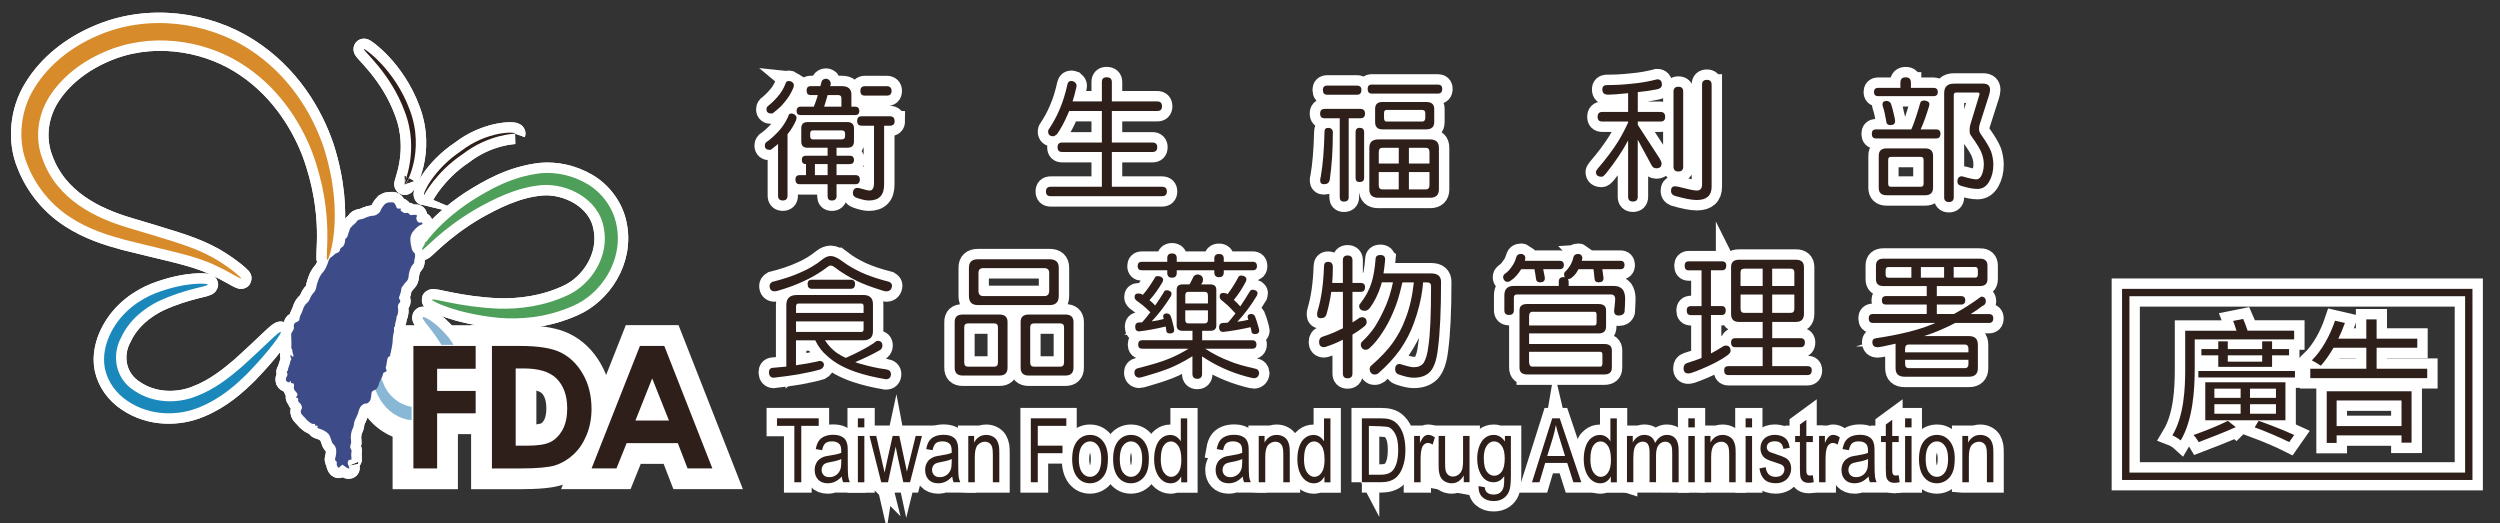 <?xml version="1.0" encoding="UTF-8"?><svg id="a" xmlns="http://www.w3.org/2000/svg" viewBox="0 0 656.45 137.44"><rect x="0" y="0" width="656.45" height="137.44" fill="#333333" stroke="none"/><g><g><g><path d="M107.84,113.05c-1.66-.14-3.25-.6-4.6-1.33-3.34-1.65-5.85-4.65-7.39-8.88-1.47-4.52-1.59-9.01-.32-10.77,.48-.67,1.19-1.08,1.97-1.18l.13-.02h.23c2.31,0,2.94,2.05,3.5,3.86,.39,1.27,.93,3.01,1.88,4.98l.06,.12,.05,.13c.63,1.74,2.65,3.79,5.13,4.16l2.33,.34v8.84l-2.96-.26Z" fill="#fff"/><path d="M97.86,93.59c.61,0,.92,3.16,2.92,7.3,1,2.75,3.91,5.42,7.29,5.92v3.52c-1.24-.11-2.48-.44-3.54-1.01-3.56-1.76-5.23-4.96-6.13-7.41-1.66-5.08-.93-8.31-.57-8.31h.03m0-5.46h-.41l-.43,.06h0c-1.47,.22-2.81,1.03-3.71,2.26-2.23,3.08-1.45,9-.1,13.13l.03,.09,.03,.09c1.78,4.88,4.72,8.37,8.75,10.4,1.65,.87,3.58,1.43,5.57,1.6l5.93,.51v-14.17l-4.66-.69c-1.3-.19-2.61-1.41-2.96-2.39l-.09-.26-.12-.25c-.86-1.78-1.34-3.34-1.72-4.59-.53-1.73-1.78-5.79-6.11-5.79h0Z" fill="#fff"/></g><path d="M115.91,90.55h3.18c-.48-.82-.97-1.57-1.5-2.18-3.38-4.02-6.35-5.39-6.59-5.09-.39,.46,1.93,2.59,4.47,6.57,.14,.24,.3,.48,.44,.7" fill="#fff" stroke="#fff" stroke-miterlimit="10" stroke-width="5.46"/><path d="M86,68.27c-.95,.02,2.17-11.68-4.09-28.48-3.19-8.13-9.15-17.4-19.02-23.39-9.66-5.91-23.49-8.08-35.57-2.73-6.01,2.59-11.24,6.72-14.4,11.77-3.17,5.1-3.73,11.08-1.8,16.21,3.88,10.92,14.15,15.68,22.63,18.19,8.63,2.61,15.91,4.59,20.57,6.97,4.68,2.25,9.16,6.1,9.02,6.3-.2,.32-5.01-2.99-9.74-4.66-4.71-1.8-11.82-3.19-20.78-5.47-4.43-1.2-9.45-2.73-14.25-5.85-4.85-3.1-9.06-7.91-11.43-13.99-2.54-6.1-1.92-13.94,1.89-20.03,3.77-6.13,9.69-10.77,16.43-13.68,13.67-6.02,29.1-3.43,39.7,3.32,10.8,6.88,16.86,17.16,19.83,25.93,5.79,18.15,1.23,29.91,1,29.59" fill="#fff" stroke="#fff" stroke-miterlimit="10" stroke-width="5.46"/><path d="M54.54,74.68c.14,.62-5.34,.93-12.83,4.37-3.63,1.78-7.67,4.79-9.88,9.52-2.53,4.6-1.66,10.87,3.54,14.09,4.93,3.29,11.23,3.35,16.08,1.42,4.96-1.85,8.89-5.06,12.05-7.76,6.24-5.61,9.87-9.52,10.24-9.15,.26,.26-2.68,4.6-8.69,10.82-3.05,3-6.96,6.58-12.5,8.87-5.48,2.36-13.01,2.53-19.03-1.55-2.97-1.95-5.24-5.02-5.97-8.52-.69-3.49,.25-6.85,1.6-9.5,2.79-5.49,7.62-8.69,11.63-10.28,8.29-3.17,13.79-2.55,13.78-2.32" fill="#fff" stroke="#fff" stroke-miterlimit="10" stroke-width="5.46"/><path d="M110.84,65.58c-.43-.17,3.31-6.41,12.75-12.7,4.73-2.97,10.65-6.51,18.52-7.41,4-.33,8.2,.58,11.98,2.76,3.78,2.17,6.88,6.16,7.78,10.8,1.93,9.43-4.14,18.14-11.29,21.24-7.08,3.18-14.07,3.66-19.7,3.18-11.31-1.14-17.54-4.43-17.43-4.72,.14-.63,6.71,1.85,17.55,2.32,5.35,.14,11.91-.61,18.19-3.59,6.04-2.82,10.92-10.19,9.33-17.77-1.41-7.62-9.71-11.56-16.17-11.09-6.86,.57-12.8,3.74-17.46,6.33-9.44,5.55-13.68,10.99-14.05,10.65" fill="#fff" stroke="#fff" stroke-miterlimit="10" stroke-width="5.46"/><path d="M91.54,122.33c.05,.26,.32,.54,.13,.64-.18,.08-.32-.02-.5-.1-.32-.12-.44-.35-.77-.51-.21-.12-.5-.5-.64-.26-.19,.32-.31,.23-.5,.42-.08,.08-.1,.2-.23,.25-.31,.2-.49-.42-.62-.77-.05-.25,.11-.44,0-.69-.05-.2-.27-.25-.38-.43-.15-.41,.06-.67,.13-1.1,.02-.41,.13-.6,.13-.99,0-.6,0-.97-.26-1.5-.21-.49-.58-.62-.82-1.08-.13-.27-.15-.48-.27-.77-.2-.5-.25-.83-.54-1.3-.33-.43-.61-.63-1.08-.94-.37-.25-.63-.32-1.05-.49-.35-.2-.77-.1-.93-.46-.04-.18,.15-.33,0-.46-.12-.18-.37,.13-.54,0-.12-.13,.04-.35-.12-.46-.15-.13-.29,.04-.48,0-.55-.08-.76-.39-1.22-.69-.57-.42-.86-.98-1.28-1.3-.42-.45-.66-.66-.74-1.2-.04-.48,.41-.79,.32-1.25-.04-.32-.15-.51-.33-.8-.19-.3-.45-.36-.61-.66-.17-.32,.1-.63-.15-.87-.15-.18-.44-.07-.46-.23-.01-.19,.21-.23,.3-.41,.35-.74-.66-1.08-.85-1.82-.15-.55,.27-1.19-.21-1.44-.18-.1-.36,.05-.52-.1-.17-.14,.01-.52-.19-.52-.2-.05-.18,.45-.36,.38-.29-.17-.64-.17-.8-.49-.08-.23-.04-.35,0-.61,.05-.39,.35-.57,.38-.99,.05-.32-.38-.66-.11-.8,.3-.26,.19-.37,.3-.79,.23-.75,.44-1.14,.58-1.91,.05-.36,.45-.44,.08-.91-.08-.26-.08-.73-.08-.73,.3-.08,.3,.46,.6,.46,.48,0,0-.77-.06-1.24-.08-.37,.06-.54-.27-.93-.07-.26,0-.68,0-1.11,0-.97-.07-1.53-.07-2.51,0-.61,.5-.87,.67-1.47,.13-.52-.1-.87,.14-1.36,.29-.57,1.14-.43,1.33-1.06,.05-.19,.05-.3,.07-.44,.12-.68,.39-.99,.63-1.58,.29-.66,.31-1.11,.7-1.69,.31-.54,.69-.67,1.06-1.2,.38-.52,.39-.97,.76-1.5,.33-.55,.69-.74,.98-1.33,.32-.69,.26-1.12,.51-1.85,.31-.92,.45-1.43,.99-2.26,.31-.49,.62-.69,.92-1.22,.39-.57,.49-.93,.77-1.57,.26-.58,.24-1.04,.67-1.55,.27-.33,.55-.38,.87-.68,.14-.11,.19-.24,.35-.35,.42-.38,.94-.29,1.25-.76,.18-.26,.1-.48,.27-.73,.2-.3,.5-.38,.68-.54,.44-.62,.56-1.23,.56-1.88,.07-.27,.31-.27,.44-.49,.23-.33,.24-.57,.3-.71,.11-.57,.37-.93,.49-1.53,.08-.27,.54-.62,.55-.73,.64-.58,.94-.73,1.26-1.23,.38-.61,1.05-.52,1.72-.73,.64-.27,1.02-.46,1.72-.66,.64-.18,1.11-.01,1.69-.35,.44-.25,.69-.44,.97-.82,.21-.3,.21-.54,.39-.82,.3-.52,.5-.75,.92-1.2,.27-.14,.55-.38,.94-.42,.19-.04,.29,0,.49,0,.29,0,.48-.11,.75,0,.21,.08,.29,.2,.43,.39,.13,.14,.18,.29,.26,.48,.12,.2,.08,.36,.23,.52,.1,.11,.14,.14,.25,.23,.14,.04,.24,0,.36,0,.15,0,.27-.1,.42,0,.13,.1-.1,.29,0,.46,.06,.19,.23,.2,.38,.36,.2,.11,.29,.25,.5,.3,.2,.07,.36,.07,.57,.04,.13-.01,.18-.06,.31-.06,.14,.02,.24,.11,.38,.2,.15,.1,.18,.25,.35,.35,.25,.13,.43,0,.72,0,.25,0,.39-.06,.64,0,.12,.04,.26-.06,.33,.06,.08,.11,.08,.18,.08,.29,0,.15-.12,.24-.15,.38-.01,.23,.02,.33,.07,.52,.11,.31,.19,.49,.45,.68,.17,.05,.24,.1,.44,.1,.13,.02,.24-.06,.38-.06,.11,.05,.21,.11,.27,.21,.01,.08,.01,.15,0,.2-.06,.11-.17,.14-.25,.15-.12,.1-.19,.1-.31,.14-.24,.08-.37,.2-.6,.38-.36,.26-.52,.44-.84,.76-.43,.46-.7,.77-.94,1.38-.11,.29-.18,.46-.2,.71-.07,.45-.07,.73,0,1.14,.02,.48,.1,.74,.2,1.23s.15,.81,.41,1.26c.15,.29,.42,.36,.54,.67,.11,.33,.05,.51,.04,.85-.01,.35-.14,.52-.19,.85-.05,.29,.04,.49-.1,.79-.11,.21-.26,.26-.37,.46-.3,.39-.43,.63-.6,1.11-.23,.55-.29,.87-.38,1.47-.1,.41-.01,.7-.18,1.1-.2,.5-.46,.67-.81,1.07-.31,.43-.54,.7-.8,1.05-.23,.32-.17,.79-.3,1.31-.1,.24-.15,.39-.21,.68-.11,.37-.27,.52-.26,.92,.01,.31,.32,.43,.32,.76,0,.48-.44,.58-.55,1.01-.17,.55,.02,.92,0,1.48-.02,.43,0,.64-.13,1.04-.06,.29-.3,.37-.3,.73,0,.71-.26,1.01-.38,1.93,0,.77-.21,.45-.27,.77-.07,.35,.01,.56,0,.92-.04,.46-.17,.71-.25,1.16-.13,.86-.06,1.36-.19,2.22-.07,.67-.19,1.06-.32,1.73-.08,.41-.12,.71-.25,1.02-.07,.37,.2,.33-.44,.67-.31,.19-.35,.87-.46,1.43-.04,.15-.06,.15-.06,.45-.14,.87-.27,.71-.18,1.16,.04,.2,.18,.29,.18,.52,0,.48-.83,.38-.92,.83-.12,.85-.48,1.24-.81,1.95-.37,.88-.36,1.55-1.07,2.19-.36,.3-.8,.21-1.02,.63-.19,.26-.13,.52-.19,.86-.05,.36-.04,.58-.13,.89-.13,.46-.23,.75-.6,1.04-.3,.2-.23,.3-.86,.3-.3,0-.56,.2-.83,.42-.42,.31-.54,.64-.76,1.12-.15,.37-.18,.62-.29,1-.14,.38-.24,.6-.42,.98-.17,.45-.39,.71-.54,1.2-.12,.42-.08,.64-.17,1.06-.15,.67-.45,1.01-.6,1.67-.11,.58-.17,.91-.18,1.51,0,.48,.11,.77,.1,1.25-.06,.46-.27,.71-.26,1.2,.02,.46,.46,.79,.35,1.17-.18,.72,0,1.5,0,1.99,0,.31-.52,.07-.73,.31-.24,.23-.26,.46-.26,.77s.14,.44,.24,.68" fill="#fff" stroke="#fff" stroke-miterlimit="10" stroke-width="5.46"/><g><g><polygon points="105.82 125.72 105.82 88.12 127.63 88.12 127.63 99.55 117.51 99.55 117.51 99.93 127.63 99.93 127.63 111.26 117.51 111.26 117.51 125.72 105.82 125.72" fill="#fff"/><path d="M124.9,90.84v5.98h-10.12v5.83h10.12v5.88h-10.12v14.47h-6.23v-32.15h16.35m5.46-5.46h-27.27v43.07h17.15v-14.47h10.12v-28.6h0Z" fill="#fff"/></g><g><path d="M126.45,125.72v-37.61h10.17c5.3,0,9.2,.67,11.91,2.05,2.84,1.42,5.17,3.69,6.89,6.72,1.73,2.99,2.62,6.52,2.62,10.49,0,2.79-.5,5.43-1.47,7.85-1.02,2.48-2.41,4.54-4.16,6.15-1.74,1.61-3.71,2.76-5.85,3.44-2.09,.62-5.28,.91-9.81,.91h-10.3Zm11.87-11.42c3.19,0,4.51-.42,5-.67,.79-.39,1.45-1.09,2.05-2.14,.55-1.04,.85-2.5,.85-4.25,0-2.67-.68-4.63-2.09-5.99-1.14-1.08-3.16-1.68-5.99-1.75v14.81h.18Z" fill="#fff"/><path d="M136.61,90.84c4.78,0,8.35,.57,10.68,1.75,2.34,1.17,4.27,3.01,5.76,5.64,1.5,2.59,2.26,5.66,2.26,9.14,0,2.45-.43,4.73-1.28,6.83-.85,2.06-1.99,3.79-3.48,5.16-1.49,1.37-3.1,2.3-4.83,2.85-1.73,.51-4.73,.79-8.99,.79h-7.57v-32.15h7.44m-1.2,26.19h2.91c2.85,0,4.93-.31,6.23-.97,1.31-.66,2.35-1.74,3.19-3.23,.81-1.54,1.2-3.41,1.2-5.6,0-3.41-.98-6.07-2.92-7.95-1.79-1.69-4.59-2.53-8.5-2.53h-2.12v20.27m1.2-31.65h-12.89v43.07h13.02c4.79,0,8.24-.33,10.54-1.01h.05l.05-.03c2.52-.8,4.83-2.16,6.87-4.03,2.04-1.88,3.67-4.27,4.83-7.1,1.12-2.78,1.68-5.76,1.68-8.9,0-4.44-1.01-8.43-2.99-11.86-2-3.5-4.7-6.13-8.05-7.8-3.08-1.56-7.38-2.33-13.12-2.33h0Zm4.25,26.06v-8.87c.81,.22,1.21,.49,1.39,.66,.34,.33,1.23,1.28,1.23,4,0,1.25-.19,2.28-.54,2.99-.22,.37-.52,.8-.84,.96-.02,.01-.35,.15-1.24,.26h0Z" fill="#fff"/></g><g><path d="M178.67,125.72l-2.56-6.63h-9.73l-2.67,6.63h-12.38l14.85-37.61h10.12l14.76,37.61h-12.38Zm-7.04-18.03l-.38-.95-.38,.95h.76Z" fill="#fff"/><path d="M174.43,90.84l12.62,32.15h-6.51l-2.56-6.63h-13.44l-2.67,6.63h-6.53l12.69-32.15h6.4m-7.58,19.58h8.81l-4.41-11.06-4.4,11.06m11.3-25.04h-13.83l-1.36,3.45-12.69,32.15-2.94,7.46h18.24l1.38-3.42,1.29-3.21h6.02l1.21,3.14,1.35,3.49h18.25l-2.92-7.45-12.62-32.15-1.36-3.46h0Z" fill="#fff"/></g></g><path d="M106.27,48.44c-.45,.02,4.02-8.71,0-19.16-3.77-10.26-11.14-16.06-10.7-16.4,0-.27,8.02,5.17,12.01,15.94,4.21,11.06-1.14,20.12-1.31,19.62" fill="#fff" stroke="#fff" stroke-miterlimit="10" stroke-width="5.46"/><path d="M135.25,35.1s-6.98,.15-13.72,5.34c-6.95,4.64-10.18,10.73-10.15,10.75-.55-.13,2.48-6.76,9.64-11.5,6.86-5.33,14.43-5.15,14.23-4.59" fill="#fff" stroke="#fff" stroke-miterlimit="10" stroke-width="5.46"/></g><g><path d="M108.07,106.81c-3.38-.5-6.29-3.17-7.29-5.92-2.03-4.19-2.31-7.39-2.94-7.29-.36,0-1.08,3.23,.57,8.31,.89,2.46,2.56,5.65,6.13,7.41,1.06,.57,2.3,.91,3.54,1.01v-3.52Z" fill="#fff" stroke="#fff" stroke-miterlimit="10" stroke-width="5.46"/><path d="M115.91,90.55h3.18c-.48-.82-.97-1.57-1.5-2.18-3.38-4.02-6.35-5.39-6.59-5.09-.39,.46,1.93,2.59,4.47,6.57,.14,.24,.3,.48,.44,.7" fill="#fff" stroke="#fff" stroke-miterlimit="10" stroke-width="5.46"/><path d="M86,68.27c-.95,.02,2.17-11.68-4.09-28.48-3.19-8.13-9.15-17.4-19.02-23.39-9.66-5.91-23.49-8.08-35.57-2.73-6.01,2.59-11.24,6.72-14.4,11.77-3.17,5.1-3.73,11.08-1.8,16.21,3.88,10.92,14.15,15.68,22.63,18.19,8.63,2.61,15.91,4.59,20.57,6.97,4.68,2.25,9.16,6.1,9.02,6.3-.2,.32-5.01-2.99-9.74-4.66-4.71-1.8-11.82-3.19-20.78-5.47-4.43-1.2-9.45-2.73-14.25-5.85-4.85-3.1-9.06-7.91-11.43-13.99-2.54-6.1-1.92-13.94,1.89-20.03,3.77-6.13,9.69-10.77,16.43-13.68,13.67-6.02,29.1-3.43,39.7,3.32,10.8,6.88,16.86,17.16,19.83,25.93,5.79,18.15,1.23,29.91,1,29.59" fill="#fff" stroke="#fff" stroke-miterlimit="10" stroke-width="5.46"/><path d="M54.54,74.68c.14,.62-5.34,.93-12.83,4.37-3.63,1.78-7.67,4.79-9.88,9.52-2.53,4.6-1.66,10.87,3.54,14.09,4.93,3.29,11.23,3.35,16.08,1.42,4.96-1.85,8.89-5.06,12.05-7.76,6.24-5.61,9.87-9.52,10.24-9.15,.26,.26-2.68,4.6-8.69,10.82-3.05,3-6.96,6.58-12.5,8.87-5.48,2.36-13.01,2.53-19.03-1.55-2.97-1.95-5.24-5.02-5.97-8.52-.69-3.49,.25-6.85,1.6-9.5,2.79-5.49,7.62-8.69,11.63-10.28,8.29-3.17,13.79-2.55,13.78-2.32" fill="#fff" stroke="#fff" stroke-miterlimit="10" stroke-width="5.46"/><path d="M110.84,65.58c-.43-.17,3.31-6.41,12.75-12.7,4.73-2.97,10.65-6.51,18.52-7.41,4-.33,8.2,.58,11.98,2.76,3.78,2.17,6.88,6.16,7.78,10.8,1.93,9.43-4.14,18.14-11.29,21.24-7.08,3.18-14.07,3.66-19.7,3.18-11.31-1.14-17.54-4.43-17.43-4.72,.14-.63,6.71,1.85,17.55,2.32,5.35,.14,11.91-.61,18.19-3.59,6.04-2.82,10.92-10.19,9.33-17.77-1.41-7.62-9.71-11.56-16.17-11.09-6.86,.57-12.8,3.74-17.46,6.33-9.44,5.55-13.68,10.99-14.05,10.65" fill="#fff" stroke="#fff" stroke-miterlimit="10" stroke-width="5.46"/><path d="M91.54,122.33c.05,.26,.32,.54,.13,.64-.18,.08-.32-.02-.5-.1-.32-.12-.44-.35-.77-.51-.21-.12-.5-.5-.64-.26-.19,.32-.31,.23-.5,.42-.08,.08-.1,.2-.23,.25-.31,.2-.49-.42-.62-.77-.05-.25,.11-.44,0-.69-.05-.2-.27-.25-.38-.43-.15-.41,.06-.67,.13-1.1,.02-.41,.13-.6,.13-.99,0-.6,0-.97-.26-1.5-.21-.49-.58-.62-.82-1.08-.13-.27-.15-.48-.27-.77-.2-.5-.25-.83-.54-1.3-.33-.43-.61-.63-1.08-.94-.37-.25-.63-.32-1.05-.49-.35-.2-.77-.1-.93-.46-.04-.18,.15-.33,0-.46-.12-.18-.37,.13-.54,0-.12-.13,.04-.35-.12-.46-.15-.13-.29,.04-.48,0-.55-.08-.76-.39-1.22-.69-.57-.42-.86-.98-1.28-1.3-.42-.45-.66-.66-.74-1.2-.04-.48,.41-.79,.32-1.25-.04-.32-.15-.51-.33-.8-.19-.3-.45-.36-.61-.66-.17-.32,.1-.63-.15-.87-.15-.18-.44-.07-.46-.23-.01-.19,.21-.23,.3-.41,.35-.74-.66-1.08-.85-1.82-.15-.55,.27-1.19-.21-1.44-.18-.1-.36,.05-.52-.1-.17-.14,.01-.52-.19-.52-.2-.05-.18,.45-.36,.38-.29-.17-.64-.17-.8-.49-.08-.23-.04-.35,0-.61,.05-.39,.35-.57,.38-.99,.05-.32-.38-.66-.11-.8,.3-.26,.19-.37,.3-.79,.23-.75,.44-1.14,.58-1.91,.05-.36,.45-.44,.08-.91-.08-.26-.08-.73-.08-.73,.3-.08,.3,.46,.6,.46,.48,0,0-.77-.06-1.24-.08-.37,.06-.54-.27-.93-.07-.26,0-.68,0-1.11,0-.97-.07-1.53-.07-2.51,0-.61,.5-.87,.67-1.47,.13-.52-.1-.87,.14-1.36,.29-.57,1.14-.43,1.33-1.06,.05-.19,.05-.3,.07-.44,.12-.68,.39-.99,.63-1.58,.29-.66,.31-1.11,.7-1.69,.31-.54,.69-.67,1.06-1.2,.38-.52,.39-.97,.76-1.5,.33-.55,.69-.74,.98-1.33,.32-.69,.26-1.12,.51-1.85,.31-.92,.45-1.43,.99-2.26,.31-.49,.62-.69,.92-1.22,.39-.57,.49-.93,.77-1.57,.26-.58,.24-1.04,.67-1.55,.27-.33,.55-.38,.87-.68,.14-.11,.19-.24,.35-.35,.42-.38,.94-.29,1.25-.76,.18-.26,.1-.48,.27-.73,.2-.3,.5-.38,.68-.54,.44-.62,.56-1.23,.56-1.88,.07-.27,.31-.27,.44-.49,.23-.33,.24-.57,.3-.71,.11-.57,.37-.93,.49-1.53,.08-.27,.54-.62,.55-.73,.64-.58,.94-.73,1.26-1.23,.38-.61,1.05-.52,1.72-.73,.64-.27,1.02-.46,1.72-.66,.64-.18,1.11-.01,1.69-.35,.44-.25,.69-.44,.97-.82,.21-.3,.21-.54,.39-.82,.3-.52,.5-.75,.92-1.2,.27-.14,.55-.38,.94-.42,.19-.04,.29,0,.49,0,.29,0,.48-.11,.75,0,.21,.08,.29,.2,.43,.39,.13,.14,.18,.29,.26,.48,.12,.2,.08,.36,.23,.52,.1,.11,.14,.14,.25,.23,.14,.04,.24,0,.36,0,.15,0,.27-.1,.42,0,.13,.1-.1,.29,0,.46,.06,.19,.23,.2,.38,.36,.2,.11,.29,.25,.5,.3,.2,.07,.36,.07,.57,.04,.13-.01,.18-.06,.31-.06,.14,.02,.24,.11,.38,.2,.15,.1,.18,.25,.35,.35,.25,.13,.43,0,.72,0,.25,0,.39-.06,.64,0,.12,.04,.26-.06,.33,.06,.08,.11,.08,.18,.08,.29,0,.15-.12,.24-.15,.38-.01,.23,.02,.33,.07,.52,.11,.31,.19,.49,.45,.68,.17,.05,.24,.1,.44,.1,.13,.02,.24-.06,.38-.06,.11,.05,.21,.11,.27,.21,.01,.08,.01,.15,0,.2-.06,.11-.17,.14-.25,.15-.12,.1-.19,.1-.31,.14-.24,.08-.37,.2-.6,.38-.36,.26-.52,.44-.84,.76-.43,.46-.7,.77-.94,1.38-.11,.29-.18,.46-.2,.71-.07,.45-.07,.73,0,1.14,.02,.48,.1,.74,.2,1.23s.15,.81,.41,1.26c.15,.29,.42,.36,.54,.67,.11,.33,.05,.51,.04,.85-.01,.35-.14,.52-.19,.85-.05,.29,.04,.49-.1,.79-.11,.21-.26,.26-.37,.46-.3,.39-.43,.63-.6,1.11-.23,.55-.29,.87-.38,1.47-.1,.41-.01,.7-.18,1.1-.2,.5-.46,.67-.81,1.07-.31,.43-.54,.7-.8,1.05-.23,.32-.17,.79-.3,1.31-.1,.24-.15,.39-.21,.68-.11,.37-.27,.52-.26,.92,.01,.31,.32,.43,.32,.76,0,.48-.44,.58-.55,1.01-.17,.55,.02,.92,0,1.48-.02,.43,0,.64-.13,1.04-.06,.29-.3,.37-.3,.73,0,.71-.26,1.01-.38,1.93,0,.77-.21,.45-.27,.77-.07,.35,.01,.56,0,.92-.04,.46-.17,.71-.25,1.16-.13,.86-.06,1.36-.19,2.22-.07,.67-.19,1.06-.32,1.73-.08,.41-.12,.71-.25,1.02-.07,.37,.2,.33-.44,.67-.31,.19-.35,.87-.46,1.43-.04,.15-.06,.15-.06,.45-.14,.87-.27,.71-.18,1.16,.04,.2,.18,.29,.18,.52,0,.48-.83,.38-.92,.83-.12,.85-.48,1.24-.81,1.95-.37,.88-.36,1.55-1.07,2.19-.36,.3-.8,.21-1.02,.63-.19,.26-.13,.52-.19,.86-.05,.36-.04,.58-.13,.89-.13,.46-.23,.75-.6,1.04-.3,.2-.23,.3-.86,.3-.3,0-.56,.2-.83,.42-.42,.31-.54,.64-.76,1.12-.15,.37-.18,.62-.29,1-.14,.38-.24,.6-.42,.98-.17,.45-.39,.71-.54,1.2-.12,.42-.08,.64-.17,1.06-.15,.67-.45,1.01-.6,1.67-.11,.58-.17,.91-.18,1.51,0,.48,.11,.77,.1,1.25-.06,.46-.27,.71-.26,1.2,.02,.46,.46,.79,.35,1.17-.18,.72,0,1.5,0,1.99,0,.31-.52,.07-.73,.31-.24,.23-.26,.46-.26,.77s.14,.44,.24,.68" fill="#fff" stroke="#fff" stroke-miterlimit="10" stroke-width="5.46"/><g><polygon points="108.55 90.84 124.9 90.84 124.9 96.83 114.78 96.83 114.78 102.65 124.9 102.65 124.9 108.53 114.78 108.53 114.78 123 108.55 123 108.55 90.84" fill="#fff" stroke="#fff" stroke-miterlimit="10" stroke-width="5.46"/><path d="M129.18,90.84h7.44c4.78,0,8.35,.57,10.68,1.75,2.34,1.17,4.27,3.02,5.76,5.64,1.5,2.59,2.26,5.66,2.26,9.14,0,2.45-.43,4.73-1.28,6.83-.85,2.06-1.99,3.79-3.48,5.16-1.49,1.37-3.1,2.3-4.83,2.85-1.73,.51-4.73,.79-8.99,.79h-7.57v-32.15Zm6.23,5.92v20.27h2.91c2.85,0,4.93-.31,6.23-.97,1.31-.66,2.35-1.74,3.19-3.23,.81-1.54,1.2-3.41,1.2-5.6,0-3.41-.98-6.07-2.92-7.95-1.79-1.69-4.59-2.53-8.5-2.53h-2.12Z" fill="#fff" stroke="#fff" stroke-miterlimit="10" stroke-width="5.46"/><path d="M168.03,90.84h6.4l12.62,32.15h-6.51l-2.56-6.63h-13.44l-2.67,6.63h-6.53l12.69-32.15Zm3.22,8.52l-4.4,11.06h8.81l-4.41-11.06Z" fill="#fff" stroke="#fff" stroke-miterlimit="10" stroke-width="5.46"/></g><path d="M106.27,48.44c-.45,.02,4.02-8.71,0-19.16-3.77-10.26-11.14-16.06-10.7-16.4,0-.27,8.02,5.17,12.01,15.94,4.21,11.06-1.14,20.12-1.31,19.62" fill="#fff" stroke="#fff" stroke-miterlimit="10" stroke-width="5.46"/><path d="M135.25,35.1s-6.98,.15-13.72,5.34c-6.95,4.64-10.18,10.73-10.15,10.75-.55-.13,2.48-6.76,9.64-11.5,6.86-5.33,14.43-5.15,14.23-4.59" fill="#fff" stroke="#fff" stroke-miterlimit="10" stroke-width="5.46"/></g><g><path d="M208.66,30.09c.32,.26,.5,.55,.5,.83,0,.21-.07,.42-.14,.69-.63,1.39-1.38,2.6-2.23,3.62v16.17c0,.82-.43,1.24-1.24,1.24s-1.25-.42-1.25-1.24v-13.59c-.42,.35-.82,.7-1.23,.99-.41,.38-.69,.56-.86,.56-.92,0-1.38-.35-1.38-1.13,0-.27,.07-.57,.29-.82,1.19-.83,2.29-1.82,3.27-2.9,1.02-1.08,1.87-2.37,2.55-3.85,.1-.58,.38-.86,.81-.86,.36,0,.64,.12,.92,.27Zm-.68-8.56c.3,.25,.48,.52,.48,.81,0,.21-.07,.44-.14,.73-.57,1.32-1.29,2.54-2.13,3.53-.77,.99-1.69,1.92-2.73,2.69-.36,.36-.64,.52-.82,.52-.92,0-1.38-.35-1.38-1.08,0-.29,.07-.58,.3-.82,.98-.75,1.84-1.6,2.61-2.51,.85-.92,1.53-2.06,2.06-3.34,.11-.52,.39-.8,.86-.8,.35,0,.63,.1,.91,.27Zm14.48,10.52c1.18,0,1.78,.56,1.78,1.64v3.44c0,1.14-.6,1.67-1.78,1.67h-2.8v2.09h3.48c.71,0,1.1,.39,1.1,1.1,0,.74-.38,1.1-1.1,1.1h-3.48v2.9h5.01c.7,0,1.11,.39,1.11,1.12,0,.83-.41,1.26-1.11,1.26h-5.01v3.15c0,.74-.43,1.13-1.24,1.13-.75,0-1.11-.39-1.11-1.13v-3.15h-7.34c-.74,0-1.11-.43-1.11-1.26,0-.73,.37-1.12,1.11-1.12h1.67v-2.9c-.74,0-1.1-.36-1.1-1.1s.36-1.1,1.1-1.1h5.67v-2.09h-5.24c-1.13,0-1.67-.52-1.67-1.67v-3.44c0-1.08,.54-1.64,1.67-1.64h10.39Zm-4.68-10.99c.21,.26,.36,.54,.36,.89,0,.29-.06,.5-.18,.67h3.09c1.67,0,2.51,.74,2.51,2.24v3.15h.97c.71,0,1.1,.38,1.1,1.13s-.38,1.08-1.1,1.08h-14.26c-.75,0-1.1-.35-1.1-1.08s.35-1.13,1.1-1.13h3.42c.29-.72,.56-1.47,.81-2.23,.07-.25,.18-.54,.25-.82h-1.85c-.75,0-1.1-.38-1.1-1.23,0-.71,.35-1.11,1.1-1.11h2.51c.13-.45,.25-.92,.39-1.37,.25-.36,.6-.57,1.1-.57,.32,0,.61,.14,.88,.38Zm4.12,14.71v-.68c0-.57-.29-.85-.86-.85h-7.59c-.49,0-.71,.27-.71,.85v.68c0,.56,.23,.83,.71,.83h7.59c.57,0,.86-.27,.86-.83Zm-7.92,10.21h3.34v-2.9h-3.34v2.9Zm6.96-20.16c0-.57-.27-.86-.86-.86h-2.76c-.14,.49-.27,1-.42,1.45-.18,.57-.36,1.1-.5,1.6h4.54v-2.19Zm13.98,5.95c0,.85-.43,1.24-1.24,1.24h-1.53v15.5c0,2.75-1.33,4.14-4,4.14-.82,0-1.88-.25-3.21-.71-.67-.21-.99-.63-.99-1.24,.04-.88,.43-1.31,1.14-1.37,.11,0,.27,.04,.52,.06,1.42,.43,2.35,.64,2.76,.64,.75,0,1.13-.67,1.13-2.09v-14.93h-3.18c-.86,0-1.24-.39-1.24-1.24s.38-1.24,1.24-1.24h7.34c.81,0,1.24,.42,1.24,1.24Zm-.81-7.9c0,.86-.43,1.24-1.29,1.24h-5.67c-.86,0-1.23-.38-1.23-1.24,0-.8,.37-1.24,1.23-1.24h5.67c.86,0,1.29,.44,1.29,1.24Z" fill="#fff" stroke="#fff" stroke-miterlimit="10" stroke-width="5.46"/><path d="M282.2,21.58c.31,.27,.49,.55,.49,.91,0,.19-.06,.43-.13,.71-.29,1.24-.57,2.37-.92,3.43h7.69v-5.1c0-.81,.38-1.24,1.24-1.24,.93,0,1.38,.43,1.38,1.24v5.1h11.92c.81,0,1.25,.42,1.25,1.28s-.44,1.24-1.25,1.24h-11.92v8.27h10.68c.81,0,1.24,.43,1.24,1.25s-.43,1.24-1.24,1.24h-10.68v9.13h13.17c.85,0,1.28,.42,1.28,1.24s-.43,1.24-1.28,1.24h-29.23c-.85,0-1.24-.42-1.24-1.24s.39-1.24,1.24-1.24h13.44v-9.13h-10.4c-.85,0-1.23-.39-1.23-1.24s.38-1.25,1.23-1.25h10.4v-8.27h-8.58c-.15,.35-.29,.67-.41,.94-.81,1.89-1.72,3.6-2.79,5.15-.43,.36-.75,.54-.95,.54-.93,0-1.38-.41-1.38-1.25,0-.25,.06-.49,.27-.72,.99-1.49,1.92-3.13,2.69-4.97,.86-1.93,1.56-4.18,2.13-6.78,.14-.52,.45-.8,.99-.8,.33,0,.62,.1,.89,.32Z" fill="#fff" stroke="#fff" stroke-miterlimit="10" stroke-width="5.46"/><path d="M358.43,29.82c0,.86-.43,1.24-1.24,1.24h-3.05v20.75c0,.75-.43,1.12-1.25,1.12-.74,0-1.1-.37-1.1-1.12V31.06h-3.9c-.86,0-1.25-.38-1.25-1.24,0-.81,.39-1.23,1.25-1.23h9.3c.81,0,1.24,.42,1.24,1.23Zm-8.45,4.99c0,4.44-.26,8.6-.82,12.43-.17,.77-.66,1.13-1.5,1.13-.68,0-1.01-.32-1.01-1,0-.31,.04-.63,.15-.95,.56-3.15,.88-7.1,.99-11.89,0-.63,.31-.95,.95-.95,.82,0,1.24,.43,1.24,1.24Zm7.5-11.23c0,.86-.39,1.29-1.12,1.29h-7.89c-.75,0-1.11-.43-1.11-1.29,0-.69,.36-1.1,1.11-1.1h7.89c.73,0,1.12,.41,1.12,1.1Zm.71,11.08v12.04c0,.75-.41,1.1-1.16,1.1s-1.08-.35-1.08-1.1v-12.04c0-.7,.35-1.1,1.08-1.1s1.16,.39,1.16,1.1Zm20.51-11.33c0,.86-.41,1.25-1.16,1.25h-17.32c-.74,0-1.1-.39-1.1-1.25,0-.74,.36-1.12,1.1-1.12h17.32c.75,0,1.16,.38,1.16,1.12Zm-3.21,13.28c1.57,0,2.34,.75,2.34,2.2v10.93c0,1.45-.76,2.19-2.34,2.19h-13.59c-1.56,0-2.34-.74-2.34-2.19v-10.93c0-1.45,.77-2.2,2.34-2.2h13.59Zm-.99-9.83c1.37,0,2.1,.6,2.1,1.81v3.47c0,1.28-.73,1.91-2.1,1.91h-11.51c-1.26,0-1.91-.63-1.91-1.91v-3.47c0-1.22,.64-1.81,1.91-1.81h11.51Zm-7.21,16.17v-4.14h-4.3c-.63,0-.95,.38-.95,1.1v3.04h5.26Zm0,2.23h-5.26v3.43c0,.77,.32,1.13,.95,1.13h4.3v-4.56Zm6.96-14.25v-1.25c0-.52-.29-.81-.85-.81h-9.31c-.46,0-.67,.29-.67,.81v1.25c0,.67,.2,.99,.67,.99h9.31c.56,0,.85-.32,.85-.99Zm-4.3,12.02h5.4v-3.04c0-.71-.32-1.1-.97-1.1h-4.43v4.14Zm5.4,5.66v-3.43h-5.4v4.56h4.43c.64,0,.97-.36,.97-1.13Z" fill="#fff" stroke="#fff" stroke-miterlimit="10" stroke-width="5.46"/><path d="M436.39,22.21c0,.7-.5,1.12-1.49,1.28-1.28,.27-2.9,.5-4.85,.7v5.21h5.96c.82,0,1.23,.42,1.23,1.28s-.41,1.24-1.23,1.24h-5.96v.87l5.74,8.83c.32,.52,.5,.98,.5,1.33,0,.85-.46,1.24-1.39,1.24-.56,0-.99-.27-1.28-.88l-3.58-6.63v14.98c0,.86-.44,1.26-1.25,1.26-.86,0-1.28-.41-1.28-1.26v-14.77c-1.56,2.92-3.52,5.8-5.85,8.71-.5,.57-.85,.81-1.06,.81-1.02,0-1.54-.38-1.54-1.24,0-.2,.15-.49,.44-.85,2.3-2.68,4.08-5.08,5.34-7.11,.97-1.56,1.85-3.25,2.67-5.03v-.27h-6.77c-.85,0-1.24-.39-1.24-1.24s.39-1.28,1.24-1.28h6.77v-4.92c-2.53,.27-4.25,.39-5.24,.39-1.05,0-1.53-.48-1.53-1.38,0-.74,.38-1.14,1.24-1.14,2.26,0,4.4-.13,6.39-.35,2.42-.21,4.65-.61,6.77-1.17,.82,0,1.24,.46,1.24,1.38Zm13.05,0v26.83c0,2.31-1.31,3.48-3.9,3.48-1.44,0-3.4-.41-5.82-1.11-.64-.25-.95-.67-.95-1.26,0-.79,.31-1.18,.95-1.25,.2,0,.54,.07,.99,.14,2.45,.63,4.05,.99,4.83,.99,.92,0,1.39-.51,1.39-1.66V22.21c0-.82,.42-1.24,1.26-1.24s1.24,.42,1.24,1.24Zm-7.47,1.8v19.78c0,.86-.44,1.24-1.25,1.24s-1.29-.38-1.29-1.24V24.01c0-.81,.44-1.23,1.29-1.23s1.25,.42,1.25,1.23Z" fill="#fff" stroke="#fff" stroke-miterlimit="10" stroke-width="5.46"/><path d="M506.2,26.64c.29,.21,.43,.45,.43,.72,0,.2-.08,.42-.14,.67-.68,2.25-1.38,4.24-2.17,5.95h4.12c.7,0,1.08,.39,1.08,1.13,0,.85-.38,1.24-1.08,1.24h-15.84c-.74,0-1.1-.39-1.1-1.24,0-.74,.36-1.13,1.1-1.13h9.3c0-.18,.08-.32,.15-.39,.7-1.73,1.44-3.96,2.2-6.66,.13-.36,.48-.54,.99-.54,.35,0,.68,.13,.95,.26Zm-4.43-4.96v1.39h5.96c.71,0,1.1,.38,1.1,1.08,0,.75-.38,1.1-1.1,1.1h-14.54c-.75,0-1.12-.35-1.12-1.1,0-.7,.37-1.08,1.12-1.08h5.82v-1.39c0-.91,.46-1.38,1.38-1.38s1.38,.48,1.38,1.38Zm3.75,17.28c1.35,0,2.06,.67,2.06,1.94v8.43c0,1.28-.71,1.94-2.06,1.94h-10.14c-1.38,0-2.06-.67-2.06-1.94v-8.43c0-1.28,.68-1.94,2.06-1.94h10.14Zm-9-11.76c.29,.8,.62,2.06,.99,3.8,.07,.39,.11,.62,.11,.77,0,.74-.43,1.08-1.24,1.08-.73,0-1.06-.35-1.1-1.08-.26-1.56-.55-2.86-.91-3.92l-.08-.37c0-.63,.35-.98,1.08-.98,.5,0,.88,.24,1.14,.69Zm8.58,21.03v-6.23c0-.52-.25-.81-.72-.81h-7.87c-.5,0-.71,.29-.71,.81v6.23c0,.56,.21,.81,.71,.81h7.87c.46,0,.72-.25,.72-.81Zm15.64-26.27c1.22,0,1.81,.56,1.81,1.62,0,.41-.11,.93-.32,1.57l-2.44,7.63c-.11,.39-.14,.79-.14,1.18,0,.43,.18,.88,.52,1.35,1.31,1.87,2.22,3.36,2.66,4.5,.37,1.12,.58,2.28,.58,3.42,0,1.7-.36,3.11-1,4.28-.74,1.42-1.81,2.1-3.18,2.1-1.2,0-2.66-.29-4.44-.86-.52-.17-.82-.52-.82-1.1,0-.83,.41-1.31,1.11-1.37,.1,0,.27,.06,.55,.13,1.64,.48,2.79,.69,3.35,.69s1.07-.41,1.43-1.25c.31-.79,.5-1.7,.5-2.76,0-.79-.15-1.62-.44-2.54-.35-1.14-1.35-2.76-2.9-4.9-.3-.38-.39-.81-.39-1.26,0-.58,.04-1.06,.14-1.49l2.48-8.18c0-.29-.2-.43-.56-.43h-5.54c-.46,0-.68,.25-.68,.67v26.84c0,.8-.43,1.25-1.28,1.25s-1.24-.45-1.24-1.25V24.44c0-1.63,.85-2.48,2.62-2.48h7.63Z" fill="#fff" stroke="#fff" stroke-miterlimit="10" stroke-width="5.46"/><path d="M209.02,95.9c2.2-.29,4.09-.64,5.68-1,.21-.07,.38-.14,.52-.14,.7,.04,1.06,.36,1.14,.97,0,.48-.29,.92-.86,1.24-1.49,.45-3.4,.88-5.79,1.31-1.84,.31-4.08,.63-6.65,.91-.7-.07-1.11-.52-1.16-1.37,0-.75,.32-1.17,1.01-1.24,1.37-.14,2.59-.25,3.56-.32v-16.14c0-1.78,.93-2.66,2.78-2.66h17.49c1.62,0,2.48,.81,2.48,2.38v7.17c0,1.55-.86,2.34-2.48,2.34h-10.13c.94,1.42,2,2.55,3.24,3.4,.75,.51,1.49,.88,2.23,1.23,3.1-1.37,5.58-2.69,7.41-3.92,.37-.36,.69-.56,.97-.56,.81,0,1.24,.43,1.24,1.24,0,.43-.18,.81-.52,1.12-1.92,1.11-4.11,2.16-6.6,3.23,.5,.21,.97,.36,1.42,.45,2.13,.63,4.33,1.14,6.57,1.43,.93,.13,1.37,.56,1.37,1.24,0,.91-.44,1.37-1.37,1.37-2.93-.5-5.61-1.13-7.95-1.94-3.06-1.06-5.47-2.41-7.27-4.04-1.38-1.13-2.49-2.55-3.28-4.24h-5.06v6.55Zm12.06-27.37c1.49,1.14,3.19,2.12,5.18,3.05,1.85,.85,4.25,1.66,7.28,2.44,.45,.27,.69,.6,.69,.95-.06,.99-.56,1.48-1.42,1.53-.32,0-.67-.05-1.02-.18-3.21-1.01-5.43-1.87-6.77-2.55-2.06-.99-4.02-2.19-5.88-3.61-.38-.29-.73-.43-1.01-.43-.24,0-.46,.08-.63,.21-2.1,1.63-4.37,2.97-6.78,4.04-1.86,.85-4.04,1.67-6.52,2.37-.29,.1-.61,.14-.89,.14-.79-.05-1.2-.5-1.24-1.39,0-.44,.24-.81,.7-1.08,2.96-.75,5.43-1.56,7.45-2.49,2.1-.88,4.05-2.04,5.89-3.54,.64-.48,1.32-.77,2.03-.77,.77,0,1.78,.46,2.94,1.31Zm-11.39,11.17c-.45,0-.67,.27-.67,.8v1.67h17.74v-1.8c0-.43-.21-.67-.57-.67h-16.51Zm-.67,7.46h17.17c.36,0,.57-.21,.57-.72v-2.05h-17.74v2.76Zm15.5-12.61c0,.85-.38,1.28-1.1,1.28h-10.25c-.75,0-1.11-.43-1.11-1.28,0-.7,.36-1.1,1.11-1.1h10.25c.71,0,1.1,.39,1.1,1.1Z" fill="#fff" stroke="#fff" stroke-miterlimit="10" stroke-width="5.46"/><path d="M262.47,82.59c1.38,0,2.09,.67,2.09,1.94v12.04c0,1.33-.7,2.04-2.09,2.04h-9.68c-1.43,0-2.11-.7-2.11-2.04v-12.04c0-1.28,.68-1.94,2.11-1.94h9.68Zm-.43,12.55v-9.22c0-.64-.31-1-.95-1h-6.91c-.68,0-.99,.36-.99,1v9.22c0,.79,.31,1.14,.99,1.14h6.91c.64,0,.95-.36,.95-1.14Zm13.59-27.06c1.56,0,2.38,.74,2.38,2.19v7.47c0,1.59-.82,2.37-2.38,2.37h-18.84c-1.6,0-2.37-.79-2.37-2.37v-7.47c0-1.45,.77-2.19,2.37-2.19h18.84Zm-.13,8.28v-4.72c0-.81-.44-1.23-1.25-1.23h-16.08c-.85,0-1.24,.42-1.24,1.23v4.72c0,.91,.39,1.38,1.24,1.38h16.08c.81,0,1.25-.48,1.25-1.38Zm4.29,6.23c1.37,0,2.09,.67,2.09,1.94v12.04c0,1.33-.72,2.04-2.09,2.04h-9.69c-1.42,0-2.1-.7-2.1-2.04v-12.04c0-1.28,.68-1.94,2.1-1.94h9.69Zm-.39,12.55v-9.22c0-.64-.36-1-.99-1h-6.92c-.66,0-.98,.36-.98,1v9.22c0,.79,.32,1.14,.98,1.14h6.92c.63,0,.99-.36,.99-1.14Z" fill="#fff" stroke="#fff" stroke-miterlimit="10" stroke-width="5.46"/><path d="M315.51,72.46c.25,.27,.38,.63,.38,.99,0,.32-.1,.61-.23,.85-.15,.18-.23,.32-.29,.38h2.47c1,0,1.54,.48,1.54,1.39v9.41c0,.92-.54,1.38-1.54,1.38h-2.18v2.48h13.14c.7,0,1.12,.38,1.12,1.13s-.42,1.1-1.12,1.1h-12.35c2.2,1.42,4.36,2.5,6.49,3.29,1.45,.63,3.69,1.28,6.69,1.95,.6,.1,.92,.49,.99,1.12-.07,.86-.51,1.31-1.29,1.39-.29,0-.88-.15-1.84-.39-4.3-1.13-8.23-2.91-11.85-5.35v4.61c0,.83-.43,1.28-1.25,1.28s-1.28-.44-1.28-1.28v-4.65c-2.28,1.42-4.33,2.48-6.23,3.23-2.23,.85-4.33,1.5-6.28,2.05-.68,.2-1.18,.35-1.48,.35-.81-.07-1.24-.52-1.24-1.37,0-.61,.32-.99,.98-1.13,3.55-.89,6.21-1.7,8.02-2.45,1.76-.7,3.49-1.58,5.2-2.65h-12.12c-.75,0-1.1-.35-1.1-1.1s.35-1.13,1.1-1.13h13.16v-2.48h-2.62c-1.02,0-1.53-.46-1.53-1.38v-9.41c0-.92,.5-1.39,1.53-1.39h1.81c.07-.08,.13-.2,.21-.3,.27-.57,.6-1.14,.88-1.74,.24-.35,.61-.57,1.1-.57,.36,0,.71,.15,.99,.39Zm-10.53,.32c.29,.2,.44,.42,.44,.67,0,.17-.08,.36-.15,.57-1.06,1.84-2.19,3.43-3.44,4.8,.55,.43,1.04,.89,1.49,1.39,.76-1.06,1.5-2.23,2.25-3.44,.1-.36,.38-.56,.8-.56,.32,0,.62,.11,.86,.24,.25,.18,.39,.41,.39,.62,0,.19-.07,.42-.14,.67-1.53,2.48-3.24,4.71-5.08,6.65,1.13-.13,2.2-.36,3.19-.64-.07-.11-.11-.2-.11-.35l-.06-.25c0-.56,.3-.85,.94-.85,.43,0,.76,.2,.97,.56,.29,.63,.57,1.7,.89,3.11,.07,.29,.1,.5,.1,.61,0,.68-.38,.98-1.13,.98-.64,0-.97-.3-.97-.98-.06-.29-.1-.56-.14-.85-.07,.04-.1,.04-.13,.04-2.38,.56-4.65,.99-6.79,1.24-.74,0-1.08-.38-1.08-1.24,0-.72,.35-1.06,1.08-1.11,.24,0,.48,0,.73-.02,.72-.79,1.45-1.67,2.17-2.66-.86-.82-1.54-1.45-2.1-1.91-.5-.38-1.04-.79-1.63-1.22-.29-.27-.41-.56-.41-.85,0-.62,.32-.94,.98-.94,.21,0,.45,.06,.81,.13,.13,.1,.25,.19,.35,.25,1.04-1.17,2.07-2.66,3.13-4.42,.11-.36,.38-.52,.85-.52,.35,0,.67,.08,.95,.27Zm25.07-2.91c0,.74-.38,1.1-1.08,1.1h-7.63v.54c0,.86-.43,1.28-1.25,1.28s-1.24-.42-1.24-1.28v-.54h-9.86v.67c0,.87-.43,1.28-1.24,1.28s-1.25-.41-1.25-1.28v-.67h-6.67c-.73,0-1.1-.36-1.1-1.1s.37-1.13,1.1-1.13h6.67v-.97c0-.8,.41-1.22,1.25-1.22s1.24,.42,1.24,1.22v.97h9.86v-.82c0-.8,.39-1.23,1.24-1.23s1.25,.43,1.25,1.23v.82h7.63c.7,0,1.08,.38,1.08,1.13Zm-12.87,9.82v-2.11c0-.63-.29-.95-.85-.95h-4.3c-.55,0-.8,.32-.8,.95v2.11h5.95Zm0,4.27v-2.48h-5.95v2.48c0,.64,.25,.95,.8,.95h4.3c.56,0,.85-.31,.85-.95Zm9.69-11.32c.29,.2,.42,.42,.42,.67,0,.19-.06,.36-.13,.57-.93,1.81-1.95,3.36-3.05,4.71-.08,.07-.11,.14-.14,.14,.6,.56,1.18,1.13,1.7,1.73,.81-1.2,1.62-2.47,2.44-3.83,.14-.35,.44-.56,.86-.56,.27,0,.55,.11,.85,.25,.24,.18,.38,.38,.38,.6s-.07,.42-.14,.67c-1.55,2.59-3.28,4.9-5.17,6.91,1.06-.14,2.06-.32,2.92-.54-.07-.13-.12-.27-.14-.42l-.08-.25c0-.57,.32-.85,.98-.85,.42,0,.73,.21,.94,.57,.27,.62,.63,1.69,1,3.1,.07,.29,.14,.51,.14,.61,0,.68-.39,1-1.14,1-.62,0-.94-.32-.94-1-.08-.29-.13-.52-.19-.81-2.51,.56-4.9,.99-7.16,1.24-.74,0-1.11-.39-1.11-1.24,0-.72,.37-1.1,1.11-1.13,.43,0,.81,0,1.2-.07l.05-.05c.63-.7,1.3-1.51,1.94-2.36-.87-.92-1.56-1.68-2.13-2.19-.49-.42-1.02-.88-1.63-1.38-.29-.29-.39-.57-.39-.85,0-.64,.32-.97,.97-.97,.21,0,.46,.08,.81,.15,.07,.06,.18,.13,.27,.19,.93-1.17,1.86-2.6,2.79-4.35,.13-.35,.42-.55,.83-.55,.37,0,.69,.1,.97,.27Z" fill="#fff" stroke="#fff" stroke-miterlimit="10" stroke-width="5.46"/><path d="M349.98,70.12c0,1.49-.06,2.86-.17,4.17h2.8v-5.95c0-.83,.39-1.26,1.24-1.26s1.28,.43,1.28,1.26v5.95h2.2c.7,0,1.1,.38,1.1,1.1,0,.85-.39,1.24-1.1,1.24h-2.2v8.03c.61-.35,1.23-.77,1.91-1.26,.37-.07,.54-.11,.58-.11,.81,0,1.24,.45,1.24,1.37,0,.36-.21,.71-.64,1.07-.86,.7-1.88,1.42-3.09,2.13v10.18c0,.86-.42,1.29-1.28,1.29s-1.24-.43-1.24-1.29v-8.84c-1.49,.75-2.9,1.35-4.19,1.76-.32,.14-.56,.19-.76,.19-.86,0-1.29-.46-1.29-1.38,0-.71,.31-1.19,.99-1.39,1.88-.63,3.44-1.26,4.66-1.91,.2-.07,.39-.18,.6-.27v-9.57h-3.05c-.29,2.06-.71,3.97-1.24,5.82-.18,.74-.67,1.1-1.53,1.1-.64,0-.95-.32-.95-.95,0-.36,.02-.68,.13-.97,.95-3.11,1.53-7.03,1.68-11.75,0-.75,.38-1.13,1.08-1.13,.82,0,1.24,.46,1.24,1.38Zm13.74-2.05c-.12,1.38-.26,2.62-.44,3.72h12.5c1.73,0,2.61,.74,2.61,2.23,0,7.53-.27,13.45-.85,17.76-.33,2.84-1.02,4.74-2.01,5.82-1,1.06-2.44,1.58-4.33,1.58-.97,0-2.26-.27-3.91-.85-.63-.2-.95-.67-.95-1.37,0-.93,.39-1.39,1.24-1.39,1.81,.57,3,.86,3.62,.86,1.2,0,2.09-.39,2.66-1.2,.57-1,.99-2.41,1.2-4.33,.46-2.86,.71-8.13,.71-15.79,0-.63-.36-.95-.99-.95h-1.11c-.05,.52-.08,1.04-.14,1.5-.36,2.97-1.13,6.04-2.28,9.2-.87,2.41-2.09,4.73-3.59,6.92-1.55,2.19-3.47,4.25-5.77,6.27-.26,.18-.56,.29-.95,.29-.36,0-.68-.13-.91-.39-.26-.31-.38-.63-.38-.98,0-.44,.14-.76,.42-.97,2.38-2.1,4.23-4.03,5.51-5.8,1.42-1.98,2.59-4.11,3.44-6.45,1.06-2.65,1.81-5.84,2.23-9.59h-3c-.05,.14-.08,.26-.11,.39-.64,2.85-1.36,5.21-2.2,7.13-.86,2.12-1.88,4.06-3.09,5.84-1,1.55-2.12,2.93-3.43,4.06-.3,.2-.57,.27-.86,.27-.36,0-.64-.13-.89-.42-.25-.27-.35-.6-.35-.95,0-.32,.14-.6,.42-.85,1.24-1.17,2.34-2.44,3.28-3.84,1.06-1.69,2-3.53,2.87-5.52,.74-1.73,1.38-3.78,1.87-6.13h-2.93c-.08,.32-.15,.62-.23,.86-.75,2.32-1.74,4.31-2.94,5.91-.46,.5-.88,.7-1.24,.7-1.02,0-1.54-.46-1.54-1.37,0-.14,.14-.39,.44-.72,1.31-1.69,2.25-3.47,2.82-5.31,.51-1.66,.87-3.71,1.05-6.15,0-.71,.42-1.1,1.26-1.1s1.25,.38,1.25,1.1Z" fill="#fff" stroke="#fff" stroke-miterlimit="10" stroke-width="5.46"/><path d="M400.19,66.97c.23,.21,.32,.45,.32,.8,0,.19-.04,.43-.1,.71h9.1c.75,0,1.13,.39,1.13,1.1,0,.74-.38,1.11-1.13,1.11h-4.29c.11,.49,.21,1.12,.36,1.87,.04,.25,.07,.39,.07,.46,0,.77-.43,1.12-1.24,1.12-.72,0-1.07-.35-1.11-1.12-.14-.89-.24-1.67-.38-2.3v-.04h-3.48c-.39,.62-.82,1.24-1.31,1.76-.43,.5-.92,.92-1.5,1.28-.27,.21-.52,.29-.81,.29-.32,0-.6-.11-.81-.41-.21-.24-.32-.52-.32-.83s.14-.61,.42-.85c.46-.3,.85-.64,1.2-1.06,.39-.46,.75-.98,1.11-1.53,.29-.5,.54-1.14,.74-1.84,.15-.54,.58-.82,1.24-.82,.29,0,.54,.11,.79,.29Zm14.98,0c.2,.21,.32,.45,.32,.8,0,.19-.08,.43-.15,.71h10.15c.71,0,1.08,.39,1.08,1.1,0,.74-.37,1.11-1.08,1.11h-4.75c.06,.49,.13,1.12,.25,1.87,.04,.25,.06,.39,.06,.46,0,.77-.43,1.12-1.28,1.12-.71,0-1.06-.35-1.1-1.12-.06-.89-.18-1.67-.25-2.3v-.04h-3.94c-.26,.49-.52,.92-.8,1.28-.33,.41-.68,.76-1.11,1.06-.29,.2-.54,.27-.81,.27h-.04c.1,.21,.18,.46,.18,.72v1.08h12.06c.92,0,1.66,.37,2.17,.99,.37,.54,.6,1.32,.6,2.35s-.07,2.16-.15,3.43c-.19,.68-.74,.99-1.5,.99-.87,0-1.25-.38-1.25-1.24,.17-1.62,.29-2.61,.29-3.04,0-.82-.39-1.25-1.14-1.25h-24.64c-.57,0-.83,.29-.83,.82v3.32c0,.86-.42,1.24-1.26,1.24s-1.24-.38-1.24-1.24v-3.9c0-1.62,.8-2.48,2.5-2.48h11.79v-1.08c0-.82,.39-1.24,1.25-1.24,.13,0,.24,.04,.35,.04-.15-.23-.21-.45-.21-.75s.11-.6,.39-.81c.27-.29,.57-.56,.81-.93,.29-.38,.54-.8,.75-1.26,.21-.43,.39-.93,.52-1.55,.14-.54,.58-.82,1.25-.82,.29,0,.54,.11,.79,.29Zm-14.23,31.35c-1.3,0-1.95-.61-1.95-1.76v-15.09c0-1.08,.66-1.64,1.95-1.64h18.83c1.28,0,1.95,.56,1.95,1.64v4.29c0,1.2-.68,1.79-1.95,1.79h-18.26v2.78h19.78c1.28,0,1.95,.56,1.95,1.66v4.58c0,1.16-.68,1.76-1.95,1.76h-20.35Zm1.51-16.46c-.63,0-.94,.39-.94,1.14v2.47h17.16c.36,0,.56-.25,.56-.82v-2.07c0-.48-.2-.71-.56-.71h-16.22Zm-.94,13.18c0,.85,.31,1.23,.94,1.23h17.74c.36,0,.57-.29,.57-.85v-2.34c0-.46-.21-.71-.57-.71h-18.69v2.67Z" fill="#fff" stroke="#fff" stroke-miterlimit="10" stroke-width="5.46"/><path d="M453.28,69.73c0,.85-.39,1.24-1.1,1.24h-2.92v9.39h2.78c.7,0,1.1,.39,1.1,1.12,0,.86-.39,1.24-1.1,1.24h-2.78v10.09c.93-.49,2.07-1.13,3.34-1.95l.54-.13c.86,0,1.28,.5,1.28,1.41,0,.29-.21,.61-.6,.97-1,.77-2.35,1.59-3.98,2.4-2.05,1-3.97,1.81-5.73,2.41-.3,.08-.58,.14-.8,.14-.82,0-1.24-.45-1.24-1.37,0-.71,.32-1.18,.95-1.38,1.45-.43,2.71-.89,3.77-1.32v-11.25h-2.76c-.79,0-1.13-.38-1.13-1.24,0-.73,.35-1.12,1.13-1.12h2.76v-9.39h-3.34c-.74,0-1.1-.39-1.1-1.24,0-.74,.36-1.13,1.1-1.13h8.74c.7,0,1.1,.39,1.1,1.13Zm18.3-1.53c1.38,0,2.1,.64,2.1,1.92v12.32c0,1.41-.72,2.09-2.1,2.09h-6.23v4.27h7.48c.7,0,1.1,.41,1.1,1.12,0,.85-.39,1.24-1.1,1.24h-7.48v4.98h9.28c.72,0,1.1,.36,1.1,1.1,0,.81-.38,1.24-1.1,1.24h-20.8c-.74,0-1.1-.43-1.1-1.24,0-.74,.36-1.1,1.1-1.1h9.01v-4.98h-7.2c-.74,0-1.1-.39-1.1-1.24,0-.71,.36-1.12,1.1-1.12h7.2v-4.27h-6.24c-1.37,0-2.05-.68-2.05-2.09v-12.32c0-1.28,.68-1.92,2.05-1.92h14.98Zm-8.74,6.9v-4.55h-4.84c-.64,0-.97,.32-.97,.95v3.6h5.8Zm0,2.23h-5.8v3.73c0,.74,.32,1.1,.97,1.1h4.84v-4.83Zm2.5-2.23h5.82v-3.6c0-.63-.33-.95-.97-.95h-4.85v4.55Zm5.82,5.96v-3.73h-5.82v4.83h4.85c.63,0,.97-.36,.97-1.1Z" fill="#fff" stroke="#fff" stroke-miterlimit="10" stroke-width="5.46"/><path d="M519.92,67.92c1.28,0,1.95,.61,1.95,1.81v3.58c0,1.22-.68,1.8-1.95,1.8h-11.35v2.63h6.35c.74,0,1.12,.38,1.12,1.12s-.38,1.11-1.12,1.11h-6.35v2.48h4.49c2.49-1.35,4.87-2.87,7.14-4.56,.81,0,1.24,.42,1.24,1.24,0,.6-.32,1.01-.95,1.24-.95,.74-1.97,1.44-3.03,2.09h4.8c.74,0,1.13,.38,1.13,1.1,0,.85-.39,1.24-1.13,1.24h-8.88c-1.02,.56-2.06,1.05-3.12,1.51-1.63,.74-3.3,1.39-5.06,1.94h11.81c1.55,0,2.34,.76,2.34,2.24v6.2c0,1.49-.79,2.23-2.34,2.23h-16.92c-1.55,0-2.35-.74-2.35-2.23v-6.45c-2.66,.63-4.22,.93-4.71,.93-.92,0-1.39-.46-1.39-1.38,0-.57,.32-.89,.95-.98,6.24-.93,11.19-2.17,14.77-3.66,.3-.12,.56-.23,.85-.36h-16.42c-.75,0-1.1-.39-1.1-1.24,0-.71,.35-1.1,1.1-1.1h14.13v-2.48h-10.64c-.8,0-1.14-.36-1.14-1.11s.35-1.12,1.14-1.12h10.64v-2.63h-11.36c-1.32,0-1.97-.58-1.97-1.8v-3.58c0-1.2,.64-1.81,1.97-1.81h25.36Zm-18.03,2.2h-6.09c-.46,0-.67,.29-.67,.85v1.1c0,.57,.2,.85,.67,.85h6.09v-2.79Zm14.98,22.4v-.95c0-.71-.31-1.1-.97-1.1h-14.68c-.68,0-.98,.38-.98,1.1v.95h16.62Zm0,3.04v-1.08h-16.62v1.08c0,.72,.3,1.11,.98,1.11h14.68c.66,0,.97-.39,.97-1.11Zm-6.39-25.44h-6.1v2.79h6.1v-2.79Zm8.87,1.94v-1.1c0-.56-.25-.85-.67-.85h-5.68v2.79h5.68c.42,0,.67-.27,.67-.85Z" fill="#fff" stroke="#fff" stroke-miterlimit="10" stroke-width="5.46"/></g><g><path d="M208.58,126.63v-14.81h-4.56v-1.98h10.96v1.98h-4.58v14.81h-1.83Z" fill="#fff" stroke="#fff" stroke-miterlimit="10" stroke-width="5.46"/><path d="M221.04,125.13c-.63,.65-1.24,1.11-1.82,1.37-.58,.27-1.21,.4-1.87,.4-1.1,0-1.95-.33-2.54-.98-.59-.65-.89-1.49-.89-2.5,0-.6,.11-1.14,.33-1.63,.22-.49,.52-.89,.88-1.18,.36-.3,.77-.52,1.22-.68,.33-.11,.84-.21,1.51-.31,1.37-.2,2.38-.44,3.03-.71,0-.28,0-.46,0-.54,0-.84-.16-1.43-.48-1.78-.44-.47-1.08-.7-1.93-.7-.8,0-1.39,.17-1.77,.51-.38,.34-.66,.94-.84,1.8l-1.66-.28c.15-.86,.4-1.56,.75-2.09,.35-.53,.84-.94,1.5-1.23,.65-.29,1.41-.43,2.27-.43s1.55,.12,2.08,.37c.54,.24,.93,.55,1.18,.92,.25,.37,.43,.84,.53,1.4,.06,.35,.09,.98,.09,1.9v2.75c0,1.92,.04,3.13,.11,3.64s.22,.99,.43,1.46h-1.77c-.18-.43-.29-.93-.34-1.5Zm-.14-4.6c-.62,.31-1.54,.57-2.77,.78-.7,.12-1.19,.26-1.48,.41-.29,.15-.51,.38-.67,.67-.16,.3-.24,.62-.24,.98,0,.55,.17,1.01,.52,1.37,.34,.37,.84,.55,1.5,.55s1.24-.17,1.75-.52c.51-.35,.88-.82,1.12-1.43,.18-.47,.27-1.15,.27-2.06v-.76Z" fill="#fff" stroke="#fff" stroke-miterlimit="10" stroke-width="5.46"/><path d="M225.26,112.22v-2.37h1.7v2.37h-1.7Zm0,14.42v-12.16h1.7v12.16h-1.7Z" fill="#fff" stroke="#fff" stroke-miterlimit="10" stroke-width="5.46"/><path d="M231.39,126.63l-3.07-12.16h1.76l1.6,7.02,.6,2.61c.02-.13,.2-.97,.52-2.51l1.59-7.12h1.75l1.5,7.05,.5,2.32,.58-2.35,1.72-7.03h1.65l-3.13,12.16h-1.77l-1.6-7.28-.39-2.07-2.03,9.36h-1.78Z" fill="#fff" stroke="#fff" stroke-miterlimit="10" stroke-width="5.46"/><path d="M250.04,125.13c-.63,.65-1.24,1.11-1.82,1.37-.58,.27-1.21,.4-1.87,.4-1.1,0-1.95-.33-2.54-.98-.59-.65-.89-1.49-.89-2.5,0-.6,.11-1.14,.33-1.63,.22-.49,.52-.89,.88-1.18,.36-.3,.77-.52,1.22-.68,.33-.11,.84-.21,1.51-.31,1.37-.2,2.38-.44,3.03-.71,0-.28,0-.46,0-.54,0-.84-.16-1.43-.48-1.78-.44-.47-1.08-.7-1.93-.7-.8,0-1.39,.17-1.77,.51-.38,.34-.66,.94-.84,1.8l-1.66-.28c.15-.86,.4-1.56,.75-2.09,.35-.53,.84-.94,1.5-1.23,.65-.29,1.41-.43,2.27-.43s1.55,.12,2.08,.37c.54,.24,.93,.55,1.18,.92,.25,.37,.43,.84,.53,1.4,.06,.35,.09,.98,.09,1.9v2.75c0,1.92,.04,3.13,.11,3.64s.22,.99,.43,1.46h-1.77c-.18-.43-.29-.93-.34-1.5Zm-.14-4.6c-.62,.31-1.54,.57-2.77,.78-.7,.12-1.19,.26-1.48,.41-.29,.15-.51,.38-.67,.67-.16,.3-.24,.62-.24,.98,0,.55,.17,1.01,.52,1.37,.34,.37,.84,.55,1.5,.55s1.24-.17,1.75-.52c.51-.35,.88-.82,1.12-1.43,.18-.47,.27-1.15,.27-2.06v-.76Z" fill="#fff" stroke="#fff" stroke-miterlimit="10" stroke-width="5.46"/><path d="M254.25,126.63v-12.16h1.53v1.73c.74-1.34,1.8-2,3.19-2,.6,0,1.16,.13,1.67,.4,.51,.26,.88,.61,1.14,1.04,.25,.43,.43,.93,.53,1.52,.06,.38,.09,1.05,.09,2v7.48h-1.7v-7.4c0-.84-.07-1.47-.2-1.88-.13-.42-.37-.75-.7-1-.34-.25-.73-.37-1.18-.37-.72,0-1.35,.28-1.87,.83-.53,.56-.79,1.62-.79,3.17v6.64h-1.7Z" fill="#fff" stroke="#fff" stroke-miterlimit="10" stroke-width="5.46"/><path d="M270.67,126.63v-16.79h9.33v1.98h-7.5v5.2h6.49v1.98h-6.49v7.63h-1.83Z" fill="#fff" stroke="#fff" stroke-miterlimit="10" stroke-width="5.46"/><path d="M281.53,120.55c0-2.25,.52-3.92,1.55-5,.86-.9,1.91-1.35,3.15-1.35,1.38,0,2.5,.55,3.38,1.64,.87,1.1,1.31,2.61,1.31,4.54,0,1.57-.19,2.8-.58,3.69-.39,.9-.95,1.59-1.69,2.09-.74,.5-1.55,.74-2.42,.74-1.4,0-2.54-.55-3.4-1.64-.86-1.09-1.3-2.67-1.3-4.72Zm1.75,0c0,1.56,.28,2.72,.84,3.5,.56,.77,1.26,1.16,2.11,1.16s1.54-.39,2.1-1.17c.56-.78,.84-1.96,.84-3.56,0-1.51-.28-2.64-.84-3.42-.56-.77-1.26-1.16-2.1-1.16s-1.55,.39-2.11,1.16c-.56,.77-.84,1.93-.84,3.49Z" fill="#fff" stroke="#fff" stroke-miterlimit="10" stroke-width="5.46"/><path d="M292.28,120.55c0-2.25,.52-3.92,1.55-5,.86-.9,1.91-1.35,3.15-1.35,1.38,0,2.5,.55,3.38,1.64,.87,1.1,1.31,2.61,1.31,4.54,0,1.57-.19,2.8-.58,3.69-.39,.9-.95,1.59-1.69,2.09-.74,.5-1.55,.74-2.42,.74-1.4,0-2.54-.55-3.4-1.64-.86-1.09-1.3-2.67-1.3-4.72Zm1.75,0c0,1.56,.28,2.72,.84,3.5,.56,.77,1.26,1.16,2.11,1.16s1.54-.39,2.1-1.17c.56-.78,.84-1.96,.84-3.56,0-1.51-.28-2.64-.84-3.42-.56-.77-1.26-1.16-2.1-1.16s-1.55,.39-2.11,1.16c-.56,.77-.84,1.93-.84,3.49Z" fill="#fff" stroke="#fff" stroke-miterlimit="10" stroke-width="5.46"/><path d="M310.16,126.63v-1.53c-.63,1.21-1.57,1.81-2.8,1.81-.8,0-1.53-.27-2.2-.8-.67-.53-1.19-1.28-1.56-2.24-.37-.96-.55-2.06-.55-3.3s.17-2.32,.5-3.3c.33-.99,.83-1.75,1.5-2.27,.66-.53,1.41-.79,2.24-.79,.6,0,1.14,.16,1.61,.46,.47,.31,.85,.71,1.15,1.21v-6.02h1.69v16.79h-1.58Zm-5.37-6.07c0,1.56,.27,2.72,.81,3.49,.54,.77,1.18,1.16,1.92,1.16s1.37-.37,1.89-1.1,.78-1.86,.78-3.37c0-1.67-.26-2.89-.79-3.66-.53-.78-1.18-1.17-1.95-1.17s-1.39,.37-1.89,1.12c-.51,.75-.76,1.93-.76,3.54Z" fill="#fff" stroke="#fff" stroke-miterlimit="10" stroke-width="5.46"/><path d="M326.32,125.13c-.63,.65-1.24,1.11-1.82,1.37-.58,.27-1.21,.4-1.87,.4-1.1,0-1.95-.33-2.54-.98-.59-.65-.89-1.49-.89-2.5,0-.6,.11-1.14,.33-1.63,.22-.49,.52-.89,.88-1.18,.36-.3,.77-.52,1.22-.68,.33-.11,.84-.21,1.51-.31,1.37-.2,2.38-.44,3.03-.71,0-.28,0-.46,0-.54,0-.84-.16-1.43-.48-1.78-.44-.47-1.08-.7-1.93-.7-.8,0-1.39,.17-1.77,.51-.38,.34-.66,.94-.84,1.8l-1.66-.28c.15-.86,.4-1.56,.75-2.09,.35-.53,.84-.94,1.5-1.23,.65-.29,1.41-.43,2.27-.43s1.55,.12,2.08,.37c.54,.24,.93,.55,1.18,.92,.25,.37,.43,.84,.53,1.4,.06,.35,.09,.98,.09,1.9v2.75c0,1.92,.04,3.13,.11,3.64,.07,.51,.22,.99,.43,1.46h-1.77c-.18-.43-.29-.93-.34-1.5Zm-.14-4.6c-.62,.31-1.54,.57-2.77,.78-.7,.12-1.19,.26-1.48,.41-.29,.15-.51,.38-.67,.67-.16,.3-.24,.62-.24,.98,0,.55,.17,1.01,.52,1.37,.34,.37,.84,.55,1.5,.55s1.24-.17,1.75-.52c.51-.35,.88-.82,1.12-1.43,.18-.47,.27-1.15,.27-2.06v-.76Z" fill="#fff" stroke="#fff" stroke-miterlimit="10" stroke-width="5.46"/><path d="M330.52,126.63v-12.16h1.53v1.73c.74-1.34,1.8-2,3.19-2,.6,0,1.16,.13,1.67,.4,.51,.26,.88,.61,1.14,1.04,.25,.43,.43,.93,.53,1.52,.06,.38,.09,1.05,.09,2v7.48h-1.7v-7.4c0-.84-.07-1.47-.2-1.88-.13-.42-.37-.75-.7-1-.34-.25-.73-.37-1.18-.37-.72,0-1.35,.28-1.87,.83-.53,.56-.79,1.62-.79,3.17v6.64h-1.7Z" fill="#fff" stroke="#fff" stroke-miterlimit="10" stroke-width="5.46"/><path d="M347.77,126.63v-1.53c-.63,1.21-1.57,1.81-2.8,1.81-.8,0-1.53-.27-2.2-.8-.67-.53-1.19-1.28-1.56-2.24-.37-.96-.55-2.06-.55-3.3s.17-2.32,.5-3.3c.33-.99,.83-1.75,1.5-2.27,.66-.53,1.41-.79,2.24-.79,.6,0,1.14,.16,1.61,.46,.47,.31,.85,.71,1.15,1.21v-6.02h1.69v16.79h-1.58Zm-5.37-6.07c0,1.56,.27,2.72,.81,3.49,.54,.77,1.18,1.16,1.92,1.16s1.37-.37,1.89-1.1c.52-.74,.78-1.86,.78-3.37,0-1.67-.26-2.89-.79-3.66s-1.18-1.17-1.95-1.17-1.39,.37-1.89,1.12c-.51,.75-.76,1.93-.76,3.54Z" fill="#fff" stroke="#fff" stroke-miterlimit="10" stroke-width="5.46"/><path d="M357.6,126.63v-16.79h4.76c1.08,0,1.9,.08,2.46,.24,.79,.22,1.47,.62,2.03,1.2,.73,.75,1.28,1.7,1.64,2.87,.36,1.16,.54,2.49,.54,3.99,0,1.27-.12,2.4-.37,3.39-.25,.98-.56,1.8-.94,2.44-.38,.65-.8,1.15-1.26,1.52-.46,.37-1.01,.65-1.65,.84-.64,.19-1.39,.29-2.22,.29h-4.99Zm1.83-1.98h2.95c.91,0,1.63-.1,2.15-.31,.52-.21,.93-.5,1.24-.87,.43-.53,.77-1.23,1.01-2.12,.24-.89,.36-1.97,.36-3.23,0-1.76-.24-3.11-.71-4.05-.48-.94-1.05-1.57-1.73-1.89-.49-.23-4.17-.34-5.26-.34v12.83Z" fill="#fff" stroke="#fff" stroke-miterlimit="10" stroke-width="5.46"/><path d="M371.32,126.63v-12.16h1.53v1.84c.39-.86,.75-1.43,1.08-1.71,.33-.28,.69-.41,1.09-.41,.57,0,1.15,.22,1.75,.66l-.59,1.91c-.42-.3-.83-.45-1.25-.45-.37,0-.7,.14-1,.41-.3,.27-.51,.65-.63,1.13-.19,.73-.28,1.54-.28,2.41v6.37h-1.7Z" fill="#fff" stroke="#fff" stroke-miterlimit="10" stroke-width="5.46"/><path d="M384.35,126.63v-1.79c-.78,1.38-1.84,2.06-3.18,2.06-.59,0-1.14-.14-1.66-.41-.51-.27-.89-.62-1.14-1.04-.25-.42-.42-.92-.52-1.53-.07-.41-.1-1.05-.1-1.92v-7.53h1.7v6.75c0,1.08,.03,1.8,.1,2.17,.11,.54,.33,.97,.68,1.28,.35,.31,.77,.46,1.28,.46s.99-.16,1.43-.48c.45-.32,.76-.75,.95-1.29,.19-.55,.28-1.34,.28-2.38v-6.52h1.7v12.16h-1.52Z" fill="#fff" stroke="#fff" stroke-miterlimit="10" stroke-width="5.46"/><path d="M388.21,127.64l1.65,.3c.07,.62,.26,1.07,.58,1.35,.42,.38,1,.57,1.73,.57,.79,0,1.39-.19,1.82-.57,.43-.38,.72-.91,.87-1.6,.09-.42,.13-1.3,.12-2.65-.74,1.06-1.67,1.59-2.77,1.59-1.38,0-2.44-.6-3.2-1.81s-1.13-2.65-1.13-4.34c0-1.16,.17-2.23,.52-3.21,.35-.98,.85-1.74,1.51-2.27,.66-.54,1.43-.8,2.32-.8,1.18,0,2.16,.58,2.93,1.74v-1.47h1.57v10.51c0,1.89-.16,3.23-.48,4.03-.32,.79-.82,1.41-1.51,1.87-.69,.46-1.54,.69-2.54,.69-1.2,0-2.16-.33-2.9-.98-.74-.65-1.09-1.64-1.07-2.95Zm1.41-7.31c0,1.6,.26,2.76,.78,3.49,.52,.73,1.18,1.1,1.96,1.1s1.44-.37,1.96-1.09c.53-.73,.79-1.87,.79-3.43s-.27-2.61-.82-3.37c-.54-.75-1.2-1.13-1.97-1.13s-1.4,.37-1.92,1.12c-.53,.74-.79,1.85-.79,3.31Z" fill="#fff" stroke="#fff" stroke-miterlimit="10" stroke-width="5.46"/><path d="M402.27,126.63l5.31-16.79h1.97l5.66,16.79h-2.08l-1.61-5.08h-5.78l-1.52,5.08h-1.94Zm3.99-6.89h4.69l-1.44-4.65c-.44-1.41-.77-2.57-.98-3.48-.18,1.08-.43,2.15-.74,3.21l-1.52,4.92Z" fill="#fff" stroke="#fff" stroke-miterlimit="10" stroke-width="5.46"/><path d="M422.97,126.63v-1.53c-.63,1.21-1.57,1.81-2.8,1.81-.8,0-1.53-.27-2.2-.8-.67-.53-1.19-1.28-1.56-2.24-.37-.96-.55-2.06-.55-3.3s.17-2.32,.5-3.3c.33-.99,.83-1.75,1.5-2.27,.66-.53,1.41-.79,2.24-.79,.6,0,1.14,.16,1.61,.46,.47,.31,.85,.71,1.15,1.21v-6.02h1.69v16.79h-1.58Zm-5.37-6.07c0,1.56,.27,2.72,.81,3.49s1.18,1.16,1.92,1.16,1.37-.37,1.89-1.1c.52-.74,.78-1.86,.78-3.37,0-1.67-.26-2.89-.79-3.66-.53-.78-1.18-1.17-1.95-1.17s-1.39,.37-1.89,1.12c-.51,.75-.76,1.93-.76,3.54Z" fill="#fff" stroke="#fff" stroke-miterlimit="10" stroke-width="5.46"/><path d="M427.21,126.63v-12.16h1.52v1.71c.31-.6,.73-1.07,1.25-1.44,.52-.36,1.12-.55,1.78-.55,.74,0,1.35,.19,1.83,.56,.48,.38,.81,.9,1,1.57,.79-1.42,1.83-2.13,3.1-2.13,.99,0,1.76,.33,2.29,1,.54,.67,.8,1.7,.8,3.09v8.35h-1.69v-7.66c0-.82-.05-1.42-.17-1.78-.11-.36-.31-.65-.6-.88s-.63-.33-1.02-.33c-.7,0-1.29,.28-1.76,.85-.47,.57-.7,1.48-.7,2.73v7.06h-1.7v-7.9c0-.92-.14-1.6-.42-2.06-.28-.46-.73-.69-1.36-.69-.48,0-.92,.15-1.33,.46-.41,.31-.7,.75-.88,1.34-.18,.59-.27,1.44-.27,2.54v6.31h-1.7Z" fill="#fff" stroke="#fff" stroke-miterlimit="10" stroke-width="5.46"/><path d="M443.32,112.22v-2.37h1.7v2.37h-1.7Zm0,14.42v-12.16h1.7v12.16h-1.7Z" fill="#fff" stroke="#fff" stroke-miterlimit="10" stroke-width="5.46"/><path d="M447.6,126.63v-12.16h1.53v1.73c.74-1.34,1.8-2,3.19-2,.6,0,1.16,.13,1.67,.4,.51,.26,.88,.61,1.14,1.04,.25,.43,.43,.93,.53,1.52,.06,.38,.09,1.05,.09,2v7.48h-1.7v-7.4c0-.84-.07-1.47-.2-1.88-.13-.42-.37-.75-.7-1-.34-.25-.73-.37-1.18-.37-.72,0-1.35,.28-1.87,.83-.53,.56-.79,1.62-.79,3.17v6.64h-1.7Z" fill="#fff" stroke="#fff" stroke-miterlimit="10" stroke-width="5.46"/><path d="M458.36,112.22v-2.37h1.7v2.37h-1.7Zm0,14.42v-12.16h1.7v12.16h-1.7Z" fill="#fff" stroke="#fff" stroke-miterlimit="10" stroke-width="5.46"/><path d="M461.96,123l1.68-.32c.09,.82,.36,1.44,.79,1.88,.43,.44,1.03,.65,1.81,.65s1.36-.19,1.74-.58c.38-.39,.57-.84,.57-1.36,0-.47-.17-.83-.5-1.1-.23-.18-.81-.42-1.74-.7-1.24-.38-2.11-.71-2.59-.99-.48-.28-.84-.66-1.09-1.16-.25-.49-.37-1.04-.37-1.63,0-.54,.1-1.04,.31-1.51,.2-.46,.48-.84,.83-1.15,.27-.24,.62-.44,1.08-.6,.46-.16,.95-.25,1.47-.25,.79,0,1.48,.14,2.07,.41,.6,.27,1.03,.65,1.32,1.12,.28,.47,.48,1.1,.59,1.88l-1.66,.28c-.08-.63-.29-1.11-.65-1.47-.36-.35-.87-.53-1.53-.53-.78,0-1.34,.16-1.67,.47-.33,.31-.5,.68-.5,1.1,0,.27,.07,.51,.21,.72,.14,.22,.36,.41,.65,.55,.17,.08,.67,.25,1.5,.53,1.2,.39,2.04,.71,2.51,.96,.48,.25,.85,.61,1.12,1.08,.27,.47,.41,1.06,.41,1.76s-.17,1.33-.5,1.94c-.33,.61-.81,1.08-1.43,1.41s-1.33,.5-2.11,.5c-1.3,0-2.29-.33-2.98-.99-.68-.65-1.12-1.63-1.31-2.92Z" fill="#fff" stroke="#fff" stroke-miterlimit="10" stroke-width="5.46"/><path d="M476.01,124.79l.25,1.82c-.48,.12-.91,.18-1.28,.18-.62,0-1.09-.12-1.43-.35-.34-.24-.58-.55-.72-.93s-.21-1.2-.21-2.43v-7h-1.25v-1.6h1.25v-3.01l1.69-1.24v4.25h1.71v1.6h-1.71v7.11c0,.59,.03,.97,.09,1.13s.16,.3,.29,.4c.14,.1,.33,.15,.58,.15,.19,0,.44-.03,.74-.08Z" fill="#fff" stroke="#fff" stroke-miterlimit="10" stroke-width="5.46"/><path d="M477.65,126.63v-12.16h1.53v1.84c.39-.86,.75-1.43,1.08-1.71,.33-.28,.69-.41,1.09-.41,.57,0,1.15,.22,1.75,.66l-.59,1.91c-.42-.3-.83-.45-1.25-.45-.37,0-.7,.14-1,.41-.3,.27-.51,.65-.63,1.13-.19,.73-.28,1.54-.28,2.41v6.37h-1.7Z" fill="#fff" stroke="#fff" stroke-miterlimit="10" stroke-width="5.46"/><path d="M490.65,125.13c-.63,.65-1.24,1.11-1.82,1.37s-1.21,.4-1.87,.4c-1.1,0-1.95-.33-2.54-.98-.59-.65-.89-1.49-.89-2.5,0-.6,.11-1.14,.33-1.63,.22-.49,.52-.89,.88-1.18,.36-.3,.77-.52,1.22-.68,.33-.11,.84-.21,1.51-.31,1.37-.2,2.38-.44,3.03-.71,0-.28,0-.46,0-.54,0-.84-.16-1.43-.48-1.78-.44-.47-1.08-.7-1.93-.7-.8,0-1.39,.17-1.77,.51-.38,.34-.66,.94-.84,1.8l-1.66-.28c.15-.86,.4-1.56,.75-2.09,.35-.53,.84-.94,1.5-1.23,.65-.29,1.41-.43,2.27-.43s1.55,.12,2.08,.37c.54,.24,.93,.55,1.18,.92,.25,.37,.43,.84,.53,1.4,.06,.35,.09,.98,.09,1.9v2.75c0,1.92,.04,3.13,.11,3.64s.22,.99,.43,1.46h-1.77c-.18-.43-.29-.93-.34-1.5Zm-.14-4.6c-.62,.31-1.54,.57-2.77,.78-.7,.12-1.19,.26-1.48,.41-.29,.15-.51,.38-.67,.67-.16,.3-.24,.62-.24,.98,0,.55,.17,1.01,.52,1.37,.34,.37,.84,.55,1.5,.55s1.24-.17,1.75-.52c.51-.35,.88-.82,1.12-1.43,.18-.47,.27-1.15,.27-2.06v-.76Z" fill="#fff" stroke="#fff" stroke-miterlimit="10" stroke-width="5.46"/><path d="M498.56,124.79l.25,1.82c-.48,.12-.91,.18-1.28,.18-.62,0-1.09-.12-1.43-.35-.34-.24-.58-.55-.72-.93-.14-.39-.21-1.2-.21-2.43v-7h-1.25v-1.6h1.25v-3.01l1.69-1.24v4.25h1.71v1.6h-1.71v7.11c0,.59,.03,.97,.09,1.13s.16,.3,.29,.4c.14,.1,.33,.15,.58,.15,.19,0,.44-.03,.74-.08Z" fill="#fff" stroke="#fff" stroke-miterlimit="10" stroke-width="5.46"/><path d="M500.24,112.22v-2.37h1.7v2.37h-1.7Zm0,14.42v-12.16h1.7v12.16h-1.7Z" fill="#fff" stroke="#fff" stroke-miterlimit="10" stroke-width="5.46"/><path d="M503.89,120.55c0-2.25,.52-3.92,1.55-5,.86-.9,1.91-1.35,3.15-1.35,1.38,0,2.5,.55,3.38,1.64,.87,1.1,1.31,2.61,1.31,4.54,0,1.57-.19,2.8-.58,3.69-.39,.9-.95,1.59-1.69,2.09-.74,.5-1.55,.74-2.42,.74-1.4,0-2.54-.55-3.4-1.64-.86-1.09-1.3-2.67-1.3-4.72Zm1.75,0c0,1.56,.28,2.72,.84,3.5,.56,.77,1.26,1.16,2.11,1.16s1.54-.39,2.1-1.17c.56-.78,.84-1.96,.84-3.56,0-1.51-.28-2.64-.84-3.42s-1.26-1.16-2.1-1.16-1.55,.39-2.11,1.16c-.56,.77-.84,1.93-.84,3.49Z" fill="#fff" stroke="#fff" stroke-miterlimit="10" stroke-width="5.46"/><path d="M515.27,126.63v-12.16h1.53v1.73c.74-1.34,1.8-2,3.19-2,.6,0,1.16,.13,1.67,.4,.51,.26,.88,.61,1.14,1.04,.25,.43,.43,.93,.53,1.52,.06,.38,.09,1.05,.09,2v7.48h-1.7v-7.4c0-.84-.07-1.47-.2-1.88-.13-.42-.37-.75-.7-1-.34-.25-.73-.37-1.18-.37-.72,0-1.35,.28-1.87,.83-.53,.56-.79,1.62-.79,3.17v6.64h-1.7Z" fill="#fff" stroke="#fff" stroke-miterlimit="10" stroke-width="5.46"/></g><g><g><path d="M576.29,96.86c0,5.55-.49,13.46-3.69,18.8-.46-.42-1.55-1.09-2.18-1.33,3.06-5.1,3.37-12.26,3.37-17.47v-10.02h13.46c-.25-.88-.56-1.76-.88-2.57l2.64-.53c.42,.91,.84,2.14,1.16,3.09h12.23v2.29h-26.11v7.73Zm10.79,15.29c-3.02,1.37-6.96,2.88-9.74,3.94-.32-.56-.91-1.41-1.37-1.86,2.74-.95,6.78-2.57,9.03-3.72l2.07,1.65Zm15.53-14.73v1.69h-25.37v-1.69h25.37Zm-20.14-1.09v-3.02h-4.43v-1.65h4.43v-2.04h2.5v2.04h9.03v-2.04h2.6v2.04h4.46v1.65h-4.46v3.02h-14.13Zm17.64,14.02h-21.05v-9.98h21.05v9.98Zm-18.66-5.87h6.89v-2.42h-6.89v2.42Zm0,4.15h6.89v-2.5h-6.89v2.5Zm3.52-15.32v1.65h9.03v-1.65h-9.03Zm12.65,8.75h-6.82v2.42h6.82v-2.42Zm0,4.08h-6.82v2.5h6.82v-2.5Zm-4.53,4.36c3.34,1.19,6.99,2.64,9.31,3.72l-1.3,1.86c-2.22-1.12-5.76-2.64-9.07-3.87l1.05-1.72Z" fill="#fff" stroke="#fff" stroke-miterlimit="10" stroke-width="5.46"/><path d="M637.34,96.83v2.46h-30.71v-2.46h14.72v-5.52h-8.61c-1.05,1.79-2.18,3.45-3.34,4.71-.53-.35-1.69-1.05-2.36-1.41,2.57-2.5,4.78-6.5,6.08-10.4l2.6,.6c-.49,1.41-1.09,2.78-1.72,4.11h7.34v-5.06h2.71v5.06h10.68v2.39h-10.68v5.52h13.28Zm-26.39,5.9h22.28v13.5h-2.64v-1.9h-17.04v1.97h-2.6v-13.57Zm2.6,2.43v6.71h17.04v-6.71h-17.04Z" fill="#fff" stroke="#fff" stroke-miterlimit="10" stroke-width="5.46"/></g><path d="M649.22,126.03h-92.01v-50.18h92.01v50.18Zm-90.07-1.94h88.14v-46.31h-88.14v46.31Z" fill="#fff" stroke="#fff" stroke-miterlimit="10" stroke-width="5.46"/></g></g><g><g><path d="M108.07,106.81c-3.38-.5-6.29-3.17-7.29-5.92-2.03-4.19-2.31-7.39-2.94-7.29-.36,0-1.08,3.23,.57,8.31,.89,2.46,2.56,5.65,6.13,7.41,1.06,.57,2.3,.91,3.54,1.01v-3.52Z" fill="#fff"/><path d="M115.91,90.55h3.18c-.48-.82-.97-1.57-1.5-2.18-3.38-4.02-6.35-5.39-6.59-5.09-.39,.46,1.93,2.59,4.47,6.57,.14,.24,.3,.48,.44,.7" fill="#fff"/><path d="M86,68.27c-.95,.02,2.17-11.68-4.09-28.48-3.19-8.13-9.15-17.4-19.02-23.39-9.66-5.91-23.49-8.08-35.57-2.73-6.01,2.59-11.24,6.72-14.4,11.77-3.17,5.1-3.73,11.08-1.8,16.21,3.88,10.92,14.15,15.68,22.63,18.19,8.63,2.61,15.91,4.59,20.57,6.97,4.68,2.25,9.16,6.1,9.02,6.3-.2,.32-5.01-2.99-9.74-4.66-4.71-1.8-11.82-3.19-20.78-5.47-4.43-1.2-9.45-2.73-14.25-5.85-4.85-3.1-9.06-7.91-11.43-13.99-2.54-6.1-1.92-13.94,1.89-20.03,3.77-6.13,9.69-10.77,16.43-13.68,13.67-6.02,29.1-3.43,39.7,3.32,10.8,6.88,16.86,17.16,19.83,25.93,5.79,18.15,1.23,29.91,1,29.59" fill="#fff"/><path d="M54.54,74.68c.14,.62-5.34,.93-12.83,4.37-3.63,1.78-7.67,4.79-9.88,9.52-2.53,4.6-1.66,10.87,3.54,14.09,4.93,3.29,11.23,3.35,16.08,1.42,4.96-1.85,8.89-5.06,12.05-7.76,6.24-5.61,9.87-9.52,10.24-9.15,.26,.26-2.68,4.6-8.69,10.82-3.05,3-6.96,6.58-12.5,8.87-5.48,2.36-13.01,2.53-19.03-1.55-2.97-1.95-5.24-5.02-5.97-8.52-.69-3.49,.25-6.85,1.6-9.5,2.79-5.49,7.62-8.69,11.63-10.28,8.29-3.17,13.79-2.55,13.78-2.32" fill="#fff"/><path d="M110.84,65.58c-.43-.17,3.31-6.41,12.75-12.7,4.73-2.97,10.65-6.51,18.52-7.41,4-.33,8.2,.58,11.98,2.76,3.78,2.17,6.88,6.16,7.78,10.8,1.93,9.43-4.14,18.14-11.29,21.24-7.08,3.18-14.07,3.66-19.7,3.18-11.31-1.14-17.54-4.43-17.43-4.72,.14-.63,6.71,1.85,17.55,2.32,5.35,.14,11.91-.61,18.19-3.59,6.04-2.82,10.92-10.19,9.33-17.77-1.41-7.62-9.71-11.56-16.17-11.09-6.86,.57-12.8,3.74-17.46,6.33-9.44,5.55-13.68,10.99-14.05,10.65" fill="#fff"/><path d="M91.54,122.33c.05,.26,.32,.54,.13,.64-.18,.08-.32-.02-.5-.1-.32-.12-.44-.35-.77-.51-.21-.12-.5-.5-.64-.26-.19,.32-.31,.23-.5,.42-.08,.08-.1,.2-.23,.25-.31,.2-.49-.42-.62-.77-.05-.25,.11-.44,0-.69-.05-.2-.27-.25-.38-.43-.15-.41,.06-.67,.13-1.1,.02-.41,.13-.6,.13-.99,0-.6,0-.97-.26-1.5-.21-.49-.58-.62-.82-1.08-.13-.27-.15-.48-.27-.77-.2-.5-.25-.83-.54-1.3-.33-.43-.61-.63-1.08-.94-.37-.25-.63-.32-1.05-.49-.35-.2-.77-.1-.93-.46-.04-.18,.15-.33,0-.46-.12-.18-.37,.13-.54,0-.12-.13,.04-.35-.12-.46-.15-.13-.29,.04-.48,0-.55-.08-.76-.39-1.22-.69-.57-.42-.86-.98-1.28-1.3-.42-.45-.66-.66-.74-1.2-.04-.48,.41-.79,.32-1.25-.04-.32-.15-.51-.33-.8-.19-.3-.45-.36-.61-.66-.17-.32,.1-.63-.15-.87-.15-.18-.44-.07-.46-.23-.01-.19,.21-.23,.3-.41,.35-.74-.66-1.08-.85-1.82-.15-.55,.27-1.19-.21-1.44-.18-.1-.36,.05-.52-.1-.17-.14,.01-.52-.19-.52-.2-.05-.18,.45-.36,.38-.29-.17-.64-.17-.8-.49-.08-.23-.04-.35,0-.61,.05-.39,.35-.57,.38-.99,.05-.32-.38-.66-.11-.8,.3-.26,.19-.37,.3-.79,.23-.75,.44-1.14,.58-1.91,.05-.36,.45-.44,.08-.91-.08-.26-.08-.73-.08-.73,.3-.08,.3,.46,.6,.46,.48,0,0-.77-.06-1.24-.08-.37,.06-.54-.27-.93-.07-.26,0-.68,0-1.11,0-.97-.07-1.53-.07-2.51,0-.61,.5-.87,.67-1.47,.13-.52-.1-.87,.14-1.36,.29-.57,1.14-.43,1.33-1.06,.05-.19,.05-.3,.07-.44,.12-.68,.39-.99,.63-1.58,.29-.66,.31-1.11,.7-1.69,.31-.54,.69-.67,1.06-1.2,.38-.52,.39-.97,.76-1.5,.33-.55,.69-.74,.98-1.33,.32-.69,.26-1.12,.51-1.85,.31-.92,.45-1.43,.99-2.26,.31-.49,.62-.69,.92-1.22,.39-.57,.49-.93,.77-1.57,.26-.58,.24-1.04,.67-1.55,.27-.33,.55-.38,.87-.68,.14-.11,.19-.24,.35-.35,.42-.38,.94-.29,1.25-.76,.18-.26,.1-.48,.27-.73,.2-.3,.5-.38,.68-.54,.44-.62,.56-1.23,.56-1.88,.07-.27,.31-.27,.44-.49,.23-.33,.24-.57,.3-.71,.11-.57,.37-.93,.49-1.53,.08-.27,.54-.62,.55-.73,.64-.58,.94-.73,1.26-1.23,.38-.61,1.05-.52,1.72-.73,.64-.27,1.02-.46,1.72-.66,.64-.18,1.11-.01,1.69-.35,.44-.25,.69-.44,.97-.82,.21-.3,.21-.54,.39-.82,.3-.52,.5-.75,.92-1.2,.27-.14,.55-.38,.94-.42,.19-.04,.29,0,.49,0,.29,0,.48-.11,.75,0,.21,.08,.29,.2,.43,.39,.13,.14,.18,.29,.26,.48,.12,.2,.08,.36,.23,.52,.1,.11,.14,.14,.25,.23,.14,.04,.24,0,.36,0,.15,0,.27-.1,.42,0,.13,.1-.1,.29,0,.46,.06,.19,.23,.2,.38,.36,.2,.11,.29,.25,.5,.3,.2,.07,.36,.07,.57,.04,.13-.01,.18-.06,.31-.06,.14,.02,.24,.11,.38,.2,.15,.1,.18,.25,.35,.35,.25,.13,.43,0,.72,0,.25,0,.39-.06,.64,0,.12,.04,.26-.06,.33,.06,.08,.11,.08,.18,.08,.29,0,.15-.12,.24-.15,.38-.01,.23,.02,.33,.07,.52,.11,.31,.19,.49,.45,.68,.17,.05,.24,.1,.44,.1,.13,.02,.24-.06,.38-.06,.11,.05,.21,.11,.27,.21,.01,.08,.01,.15,0,.2-.06,.11-.17,.14-.25,.15-.12,.1-.19,.1-.31,.14-.24,.08-.37,.2-.6,.38-.36,.26-.52,.44-.84,.76-.43,.46-.7,.77-.94,1.38-.11,.29-.18,.46-.2,.71-.07,.45-.07,.73,0,1.14,.02,.48,.1,.74,.2,1.23s.15,.81,.41,1.26c.15,.29,.42,.36,.54,.67,.11,.33,.05,.51,.04,.85-.01,.35-.14,.52-.19,.85-.05,.29,.04,.49-.1,.79-.11,.21-.26,.26-.37,.46-.3,.39-.43,.63-.6,1.11-.23,.55-.29,.87-.38,1.47-.1,.41-.01,.7-.18,1.1-.2,.5-.46,.67-.81,1.07-.31,.43-.54,.7-.8,1.05-.23,.32-.17,.79-.3,1.31-.1,.24-.15,.39-.21,.68-.11,.37-.27,.52-.26,.92,.01,.31,.32,.43,.32,.76,0,.48-.44,.58-.55,1.01-.17,.55,.02,.92,0,1.48-.02,.43,0,.64-.13,1.04-.06,.29-.3,.37-.3,.73,0,.71-.26,1.01-.38,1.93,0,.77-.21,.45-.27,.77-.07,.35,.01,.56,0,.92-.04,.46-.17,.71-.25,1.16-.13,.86-.06,1.36-.19,2.22-.07,.67-.19,1.06-.32,1.73-.08,.41-.12,.71-.25,1.02-.07,.37,.2,.33-.44,.67-.31,.19-.35,.87-.46,1.43-.04,.15-.06,.15-.06,.45-.14,.87-.27,.71-.18,1.16,.04,.2,.18,.29,.18,.52,0,.48-.83,.38-.92,.83-.12,.85-.48,1.24-.81,1.95-.37,.88-.36,1.55-1.07,2.19-.36,.3-.8,.21-1.02,.63-.19,.26-.13,.52-.19,.86-.05,.36-.04,.58-.13,.89-.13,.46-.23,.75-.6,1.04-.3,.2-.23,.3-.86,.3-.3,0-.56,.2-.83,.42-.42,.31-.54,.64-.76,1.12-.15,.37-.18,.62-.29,1-.14,.38-.24,.6-.42,.98-.17,.45-.39,.71-.54,1.2-.12,.42-.08,.64-.17,1.06-.15,.67-.45,1.01-.6,1.67-.11,.58-.17,.91-.18,1.51,0,.48,.11,.77,.1,1.25-.06,.46-.27,.71-.26,1.2,.02,.46,.46,.79,.35,1.17-.18,.72,0,1.5,0,1.99,0,.31-.52,.07-.73,.31-.24,.23-.26,.46-.26,.77s.14,.44,.24,.68" fill="#fff"/><g><polygon points="108.55 90.84 124.9 90.84 124.9 96.83 114.78 96.83 114.78 102.65 124.9 102.65 124.9 108.53 114.78 108.53 114.78 123 108.55 123 108.55 90.84" fill="#fff"/><path d="M129.18,90.84h7.44c4.78,0,8.35,.57,10.68,1.75,2.34,1.17,4.27,3.02,5.76,5.64,1.5,2.59,2.26,5.66,2.26,9.14,0,2.45-.43,4.73-1.28,6.83-.85,2.06-1.99,3.79-3.48,5.16-1.49,1.37-3.1,2.3-4.83,2.85-1.73,.51-4.73,.79-8.99,.79h-7.57v-32.15Zm6.23,5.92v20.27h2.91c2.85,0,4.93-.31,6.23-.97,1.31-.66,2.35-1.74,3.19-3.23,.81-1.54,1.2-3.41,1.2-5.6,0-3.41-.98-6.07-2.92-7.95-1.79-1.69-4.59-2.53-8.5-2.53h-2.12Z" fill="#fff"/><path d="M168.03,90.84h6.4l12.62,32.15h-6.51l-2.56-6.63h-13.44l-2.67,6.63h-6.53l12.69-32.15Zm3.22,8.52l-4.4,11.06h8.81l-4.41-11.06Z" fill="#fff"/></g><path d="M106.27,48.44c-.45,.02,4.02-8.71,0-19.16-3.77-10.26-11.14-16.06-10.7-16.4,0-.27,8.02,5.17,12.01,15.94,4.21,11.06-1.14,20.12-1.31,19.62" fill="#fff"/><path d="M135.25,35.1s-6.98,.15-13.72,5.34c-6.95,4.64-10.18,10.73-10.15,10.75-.55-.13,2.48-6.76,9.64-11.5,6.86-5.33,14.43-5.15,14.23-4.59" fill="#fff"/></g><g><path d="M108.07,106.81c-3.38-.5-6.29-3.17-7.29-5.92-2.03-4.19-2.31-7.39-2.94-7.29-.36,0-1.08,3.23,.57,8.31,.89,2.46,2.56,5.65,6.13,7.41,1.06,.57,2.3,.91,3.54,1.01v-3.52Z" fill="#89b7d6"/><path d="M115.91,90.55h3.18c-.48-.82-.97-1.57-1.5-2.18-3.38-4.02-6.35-5.39-6.59-5.09-.39,.46,1.93,2.59,4.47,6.57,.14,.24,.3,.48,.44,.7" fill="#8ab4d3"/><path d="M86,68.27c-.95,.02,2.17-11.68-4.09-28.48-3.19-8.13-9.15-17.4-19.02-23.39-9.66-5.91-23.49-8.08-35.57-2.73-6.01,2.59-11.24,6.72-14.4,11.77-3.17,5.1-3.73,11.08-1.8,16.21,3.88,10.92,14.15,15.68,22.63,18.19,8.63,2.61,15.91,4.59,20.57,6.97,4.68,2.25,9.16,6.1,9.02,6.3-.2,.32-5.01-2.99-9.74-4.66-4.71-1.8-11.82-3.19-20.78-5.47-4.43-1.2-9.45-2.73-14.25-5.85-4.85-3.1-9.06-7.91-11.43-13.99-2.54-6.1-1.92-13.94,1.89-20.03,3.77-6.13,9.69-10.77,16.43-13.68,13.67-6.02,29.1-3.43,39.7,3.32,10.8,6.88,16.86,17.16,19.83,25.93,5.79,18.15,1.23,29.91,1,29.59" fill="#d88b2a"/><path d="M54.54,74.68c.14,.62-5.34,.93-12.83,4.37-3.63,1.78-7.67,4.79-9.88,9.52-2.53,4.6-1.66,10.87,3.54,14.09,4.93,3.29,11.23,3.35,16.08,1.42,4.96-1.85,8.89-5.06,12.05-7.76,6.24-5.61,9.87-9.52,10.24-9.15,.26,.26-2.68,4.6-8.69,10.82-3.05,3-6.96,6.58-12.5,8.87-5.48,2.36-13.01,2.53-19.03-1.55-2.97-1.95-5.24-5.02-5.97-8.52-.69-3.49,.25-6.85,1.6-9.5,2.79-5.49,7.62-8.69,11.63-10.28,8.29-3.17,13.79-2.55,13.78-2.32" fill="#1b88bb"/><path d="M110.84,65.58c-.43-.17,3.31-6.41,12.75-12.7,4.73-2.97,10.65-6.51,18.52-7.41,4-.33,8.2,.58,11.98,2.76,3.78,2.17,6.88,6.16,7.78,10.8,1.93,9.43-4.14,18.14-11.29,21.24-7.08,3.18-14.07,3.66-19.7,3.18-11.31-1.14-17.54-4.43-17.43-4.72,.14-.63,6.71,1.85,17.55,2.32,5.35,.14,11.91-.61,18.19-3.59,6.04-2.82,10.92-10.19,9.33-17.77-1.41-7.62-9.71-11.56-16.17-11.09-6.86,.57-12.8,3.74-17.46,6.33-9.44,5.55-13.68,10.99-14.05,10.65" fill="#4e9f59"/><path d="M91.54,122.33c.05,.26,.32,.54,.13,.64-.18,.08-.32-.02-.5-.1-.32-.12-.44-.35-.77-.51-.21-.12-.5-.5-.64-.26-.19,.32-.31,.23-.5,.42-.08,.08-.1,.2-.23,.25-.31,.2-.49-.42-.62-.77-.05-.25,.11-.44,0-.69-.05-.2-.27-.25-.38-.43-.15-.41,.06-.67,.13-1.1,.02-.41,.13-.6,.13-.99,0-.6,0-.97-.26-1.5-.21-.49-.58-.62-.82-1.08-.13-.27-.15-.48-.27-.77-.2-.5-.25-.83-.54-1.3-.33-.43-.61-.63-1.08-.94-.37-.25-.63-.32-1.05-.49-.35-.2-.77-.1-.93-.46-.04-.18,.15-.33,0-.46-.12-.18-.37,.13-.54,0-.12-.13,.04-.35-.12-.46-.15-.13-.29,.04-.48,0-.55-.08-.76-.39-1.22-.69-.57-.42-.86-.98-1.28-1.3-.42-.45-.66-.66-.74-1.2-.04-.48,.41-.79,.32-1.25-.04-.32-.15-.51-.33-.8-.19-.3-.45-.36-.61-.66-.17-.32,.1-.63-.15-.87-.15-.18-.44-.07-.46-.23-.01-.19,.21-.23,.3-.41,.35-.74-.66-1.08-.85-1.82-.15-.55,.27-1.19-.21-1.44-.18-.1-.36,.05-.52-.1-.17-.14,.01-.52-.19-.52-.2-.05-.18,.45-.36,.38-.29-.17-.64-.17-.8-.49-.08-.23-.04-.35,0-.61,.05-.39,.35-.57,.38-.99,.05-.32-.38-.66-.11-.8,.3-.26,.19-.37,.3-.79,.23-.75,.44-1.14,.58-1.91,.05-.36,.45-.44,.08-.91-.08-.26-.08-.73-.08-.73,.3-.08,.3,.46,.6,.46,.48,0,0-.77-.06-1.24-.08-.37,.06-.54-.27-.93-.07-.26,0-.68,0-1.11,0-.97-.07-1.53-.07-2.51,0-.61,.5-.87,.67-1.47,.13-.52-.1-.87,.14-1.36,.29-.57,1.14-.43,1.33-1.06,.05-.19,.05-.3,.07-.44,.12-.68,.39-.99,.63-1.58,.29-.66,.31-1.11,.7-1.69,.31-.54,.69-.67,1.06-1.2,.38-.52,.39-.97,.76-1.5,.33-.55,.69-.74,.98-1.33,.32-.69,.26-1.12,.51-1.85,.31-.92,.45-1.43,.99-2.26,.31-.49,.62-.69,.92-1.22,.39-.57,.49-.93,.77-1.57,.26-.58,.24-1.04,.67-1.55,.27-.33,.55-.38,.87-.68,.14-.11,.19-.24,.35-.35,.42-.38,.94-.29,1.25-.76,.18-.26,.1-.48,.27-.73,.2-.3,.5-.38,.68-.54,.44-.62,.56-1.23,.56-1.88,.07-.27,.31-.27,.44-.49,.23-.33,.24-.57,.3-.71,.11-.57,.37-.93,.49-1.53,.08-.27,.54-.62,.55-.73,.64-.58,.94-.73,1.26-1.23,.38-.61,1.05-.52,1.72-.73,.64-.27,1.02-.46,1.72-.66,.64-.18,1.11-.01,1.69-.35,.44-.25,.69-.44,.97-.82,.21-.3,.21-.54,.39-.82,.3-.52,.5-.75,.92-1.2,.27-.14,.55-.38,.94-.42,.19-.04,.29,0,.49,0,.29,0,.48-.11,.75,0,.21,.08,.29,.2,.43,.39,.13,.14,.18,.29,.26,.48,.12,.2,.08,.36,.23,.52,.1,.11,.14,.14,.25,.23,.14,.04,.24,0,.36,0,.15,0,.27-.1,.42,0,.13,.1-.1,.29,0,.46,.06,.19,.23,.2,.38,.36,.2,.11,.29,.25,.5,.3,.2,.07,.36,.07,.57,.04,.13-.01,.18-.06,.31-.06,.14,.02,.24,.11,.38,.2,.15,.1,.18,.25,.35,.35,.25,.13,.43,0,.72,0,.25,0,.39-.06,.64,0,.12,.04,.26-.06,.33,.06,.08,.11,.08,.18,.08,.29,0,.15-.12,.24-.15,.38-.01,.23,.02,.33,.07,.52,.11,.31,.19,.49,.45,.68,.17,.05,.24,.1,.44,.1,.13,.02,.24-.06,.38-.06,.11,.05,.21,.11,.27,.21,.01,.08,.01,.15,0,.2-.06,.11-.17,.14-.25,.15-.12,.1-.19,.1-.31,.14-.24,.08-.37,.2-.6,.38-.36,.26-.52,.44-.84,.76-.43,.46-.7,.77-.94,1.38-.11,.29-.18,.46-.2,.71-.07,.45-.07,.73,0,1.14,.02,.48,.1,.74,.2,1.23s.15,.81,.41,1.26c.15,.29,.42,.36,.54,.67,.11,.33,.05,.51,.04,.85-.01,.35-.14,.52-.19,.85-.05,.29,.04,.49-.1,.79-.11,.21-.26,.26-.37,.46-.3,.39-.43,.63-.6,1.11-.23,.55-.29,.87-.38,1.47-.1,.41-.01,.7-.18,1.1-.2,.5-.46,.67-.81,1.07-.31,.43-.54,.7-.8,1.05-.23,.32-.17,.79-.3,1.31-.1,.24-.15,.39-.21,.68-.11,.37-.27,.52-.26,.92,.01,.31,.32,.43,.32,.76,0,.48-.44,.58-.55,1.01-.17,.55,.02,.92,0,1.48-.02,.43,0,.64-.13,1.04-.06,.29-.3,.37-.3,.73,0,.71-.26,1.01-.38,1.93,0,.77-.21,.45-.27,.77-.07,.35,.01,.56,0,.92-.04,.46-.17,.71-.25,1.16-.13,.86-.06,1.36-.19,2.22-.07,.67-.19,1.06-.32,1.73-.08,.41-.12,.71-.25,1.02-.07,.37,.2,.33-.44,.67-.31,.19-.35,.87-.46,1.43-.04,.15-.06,.15-.06,.45-.14,.87-.27,.71-.18,1.16,.04,.2,.18,.29,.18,.52,0,.48-.83,.38-.92,.83-.12,.85-.48,1.24-.81,1.95-.37,.88-.36,1.55-1.07,2.19-.36,.3-.8,.21-1.02,.63-.19,.26-.13,.52-.19,.86-.05,.36-.04,.58-.13,.89-.13,.46-.23,.75-.6,1.04-.3,.2-.23,.3-.86,.3-.3,0-.56,.2-.83,.42-.42,.31-.54,.64-.76,1.12-.15,.37-.18,.62-.29,1-.14,.38-.24,.6-.42,.98-.17,.45-.39,.71-.54,1.2-.12,.42-.08,.64-.17,1.06-.15,.67-.45,1.01-.6,1.67-.11,.58-.17,.91-.18,1.51,0,.48,.11,.77,.1,1.25-.06,.46-.27,.71-.26,1.2,.02,.46,.46,.79,.35,1.17-.18,.72,0,1.5,0,1.99,0,.31-.52,.07-.73,.31-.24,.23-.26,.46-.26,.77s.14,.44,.24,.68" fill="#3d4c88"/><g><polygon points="108.55 90.84 124.9 90.84 124.9 96.83 114.78 96.83 114.78 102.65 124.9 102.65 124.9 108.53 114.78 108.53 114.78 123 108.55 123 108.55 90.84" fill="#2e1f1a"/><path d="M129.18,90.84h7.44c4.78,0,8.35,.57,10.68,1.75,2.34,1.17,4.27,3.02,5.76,5.64,1.5,2.59,2.26,5.66,2.26,9.14,0,2.45-.43,4.73-1.28,6.83-.85,2.06-1.99,3.79-3.48,5.16-1.49,1.37-3.1,2.3-4.83,2.85-1.73,.51-4.73,.79-8.99,.79h-7.57v-32.15Zm6.23,5.92v20.27h2.91c2.85,0,4.93-.31,6.23-.97,1.31-.66,2.35-1.74,3.19-3.23,.81-1.54,1.2-3.41,1.2-5.6,0-3.41-.98-6.07-2.92-7.95-1.79-1.69-4.59-2.53-8.5-2.53h-2.12Z" fill="#2e1f1a"/><path d="M168.03,90.84h6.4l12.62,32.15h-6.51l-2.56-6.63h-13.44l-2.67,6.63h-6.53l12.69-32.15Zm3.22,8.52l-4.4,11.06h8.81l-4.41-11.06Z" fill="#2e1f1a"/></g><path d="M106.27,48.44c-.45,.02,4.02-8.71,0-19.16-3.77-10.26-11.14-16.06-10.7-16.4,0-.27,8.02,5.17,12.01,15.94,4.21,11.06-1.14,20.12-1.31,19.62" fill="#2e1f1a"/><path d="M135.25,35.1s-6.98,.15-13.72,5.34c-6.95,4.64-10.18,10.73-10.15,10.75-.55-.13,2.48-6.76,9.64-11.5,6.86-5.33,14.43-5.15,14.23-4.59" fill="#2e1f1a"/></g><g><path d="M208.66,30.09c.32,.26,.5,.55,.5,.83,0,.21-.07,.42-.14,.69-.63,1.39-1.38,2.6-2.23,3.62v16.17c0,.82-.43,1.24-1.24,1.24s-1.25-.42-1.25-1.24v-13.59c-.42,.35-.82,.7-1.23,.99-.41,.38-.69,.56-.86,.56-.92,0-1.38-.35-1.38-1.13,0-.27,.07-.57,.29-.82,1.19-.83,2.29-1.82,3.27-2.9,1.02-1.08,1.87-2.37,2.55-3.85,.1-.58,.38-.86,.81-.86,.36,0,.64,.12,.92,.27Zm-.68-8.56c.3,.25,.48,.52,.48,.81,0,.21-.07,.44-.14,.73-.57,1.32-1.29,2.54-2.13,3.53-.77,.99-1.69,1.92-2.73,2.69-.36,.36-.64,.52-.82,.52-.92,0-1.38-.35-1.38-1.08,0-.29,.07-.58,.3-.82,.98-.75,1.84-1.6,2.61-2.51,.85-.92,1.53-2.06,2.06-3.34,.11-.52,.39-.8,.86-.8,.35,0,.63,.1,.91,.27Zm14.48,10.52c1.18,0,1.78,.56,1.78,1.64v3.44c0,1.14-.6,1.67-1.78,1.67h-2.8v2.09h3.48c.71,0,1.1,.39,1.1,1.1,0,.74-.38,1.1-1.1,1.1h-3.48v2.9h5.01c.7,0,1.11,.39,1.11,1.12,0,.83-.41,1.26-1.11,1.26h-5.01v3.15c0,.74-.43,1.13-1.24,1.13-.75,0-1.11-.39-1.11-1.13v-3.15h-7.34c-.74,0-1.11-.43-1.11-1.26,0-.73,.37-1.12,1.11-1.12h1.67v-2.9c-.74,0-1.1-.36-1.1-1.1s.36-1.1,1.1-1.1h5.67v-2.09h-5.24c-1.13,0-1.67-.52-1.67-1.67v-3.44c0-1.08,.54-1.64,1.67-1.64h10.39Zm-4.68-10.99c.21,.26,.36,.54,.36,.89,0,.29-.06,.5-.18,.67h3.09c1.67,0,2.51,.74,2.51,2.24v3.15h.97c.71,0,1.1,.38,1.1,1.13s-.38,1.08-1.1,1.08h-14.26c-.75,0-1.1-.35-1.1-1.08s.35-1.13,1.1-1.13h3.42c.29-.72,.56-1.47,.81-2.23,.07-.25,.18-.54,.25-.82h-1.85c-.75,0-1.1-.38-1.1-1.23,0-.71,.35-1.11,1.1-1.11h2.51c.13-.45,.25-.92,.39-1.37,.25-.36,.6-.57,1.1-.57,.32,0,.61,.14,.88,.38Zm4.12,14.71v-.68c0-.57-.29-.85-.86-.85h-7.59c-.49,0-.71,.27-.71,.85v.68c0,.56,.23,.83,.71,.83h7.59c.57,0,.86-.27,.86-.83Zm-7.92,10.21h3.34v-2.9h-3.34v2.9Zm6.96-20.16c0-.57-.27-.86-.86-.86h-2.76c-.14,.49-.27,1-.42,1.45-.18,.57-.36,1.1-.5,1.6h4.54v-2.19Zm13.98,5.95c0,.85-.43,1.24-1.24,1.24h-1.53v15.5c0,2.75-1.33,4.14-4,4.14-.82,0-1.88-.25-3.21-.71-.67-.21-.99-.63-.99-1.24,.04-.88,.43-1.31,1.14-1.37,.11,0,.27,.04,.52,.06,1.42,.43,2.35,.64,2.76,.64,.75,0,1.13-.67,1.13-2.09v-14.93h-3.18c-.86,0-1.24-.39-1.24-1.24s.38-1.24,1.24-1.24h7.34c.81,0,1.24,.42,1.24,1.24Zm-.81-7.9c0,.86-.43,1.24-1.29,1.24h-5.67c-.86,0-1.23-.38-1.23-1.24,0-.8,.37-1.24,1.23-1.24h5.67c.86,0,1.29,.44,1.29,1.24Z" fill="#2e1f1a"/><path d="M282.2,21.58c.31,.27,.49,.55,.49,.91,0,.19-.06,.43-.13,.71-.29,1.24-.57,2.37-.92,3.43h7.69v-5.1c0-.81,.38-1.24,1.24-1.24,.93,0,1.38,.43,1.38,1.24v5.1h11.92c.81,0,1.25,.42,1.25,1.28s-.44,1.24-1.25,1.24h-11.92v8.27h10.68c.81,0,1.24,.43,1.24,1.25s-.43,1.24-1.24,1.24h-10.68v9.13h13.17c.85,0,1.28,.42,1.28,1.24s-.43,1.24-1.28,1.24h-29.23c-.85,0-1.24-.42-1.24-1.24s.39-1.24,1.24-1.24h13.44v-9.13h-10.4c-.85,0-1.23-.39-1.23-1.24s.38-1.25,1.23-1.25h10.4v-8.27h-8.58c-.15,.35-.29,.67-.41,.94-.81,1.89-1.72,3.6-2.79,5.15-.43,.36-.75,.54-.95,.54-.93,0-1.38-.41-1.38-1.25,0-.25,.06-.49,.27-.72,.99-1.49,1.92-3.13,2.69-4.97,.86-1.93,1.56-4.18,2.13-6.78,.14-.52,.45-.8,.99-.8,.33,0,.62,.1,.89,.32Z" fill="#2e1f1a"/><path d="M358.43,29.82c0,.86-.43,1.24-1.24,1.24h-3.05v20.75c0,.75-.43,1.12-1.25,1.12-.74,0-1.1-.37-1.1-1.12V31.06h-3.9c-.86,0-1.25-.38-1.25-1.24,0-.81,.39-1.23,1.25-1.23h9.3c.81,0,1.24,.42,1.24,1.23Zm-8.45,4.99c0,4.44-.26,8.6-.82,12.43-.17,.77-.66,1.13-1.5,1.13-.68,0-1.01-.32-1.01-1,0-.31,.04-.63,.15-.95,.56-3.15,.88-7.1,.99-11.89,0-.63,.31-.95,.95-.95,.82,0,1.24,.43,1.24,1.24Zm7.5-11.23c0,.86-.39,1.29-1.12,1.29h-7.89c-.75,0-1.11-.43-1.11-1.29,0-.69,.36-1.1,1.11-1.1h7.89c.73,0,1.12,.41,1.12,1.1Zm.71,11.08v12.04c0,.75-.41,1.1-1.16,1.1s-1.08-.35-1.08-1.1v-12.04c0-.7,.35-1.1,1.08-1.1s1.16,.39,1.16,1.1Zm20.51-11.33c0,.86-.41,1.25-1.16,1.25h-17.32c-.74,0-1.1-.39-1.1-1.25,0-.74,.36-1.12,1.1-1.12h17.32c.75,0,1.16,.38,1.16,1.12Zm-3.21,13.28c1.57,0,2.34,.75,2.34,2.2v10.93c0,1.45-.76,2.19-2.34,2.19h-13.59c-1.56,0-2.34-.74-2.34-2.19v-10.93c0-1.45,.77-2.2,2.34-2.2h13.59Zm-.99-9.83c1.37,0,2.1,.6,2.1,1.81v3.47c0,1.28-.73,1.91-2.1,1.91h-11.51c-1.26,0-1.91-.63-1.91-1.91v-3.47c0-1.22,.64-1.81,1.91-1.81h11.51Zm-7.21,16.17v-4.14h-4.3c-.63,0-.95,.38-.95,1.1v3.04h5.26Zm0,2.23h-5.26v3.43c0,.77,.32,1.13,.95,1.13h4.3v-4.56Zm6.96-14.25v-1.25c0-.52-.29-.81-.85-.81h-9.31c-.46,0-.67,.29-.67,.81v1.25c0,.67,.2,.99,.67,.99h9.31c.56,0,.85-.32,.85-.99Zm-4.3,12.02h5.4v-3.04c0-.71-.32-1.1-.97-1.1h-4.43v4.14Zm5.4,5.66v-3.43h-5.4v4.56h4.43c.64,0,.97-.36,.97-1.13Z" fill="#2e1f1a"/><path d="M436.39,22.21c0,.7-.5,1.12-1.49,1.28-1.28,.27-2.9,.5-4.85,.7v5.21h5.96c.82,0,1.23,.42,1.23,1.28s-.41,1.24-1.23,1.24h-5.96v.87l5.74,8.83c.32,.52,.5,.98,.5,1.33,0,.85-.46,1.24-1.39,1.24-.56,0-.99-.27-1.28-.88l-3.58-6.63v14.98c0,.86-.44,1.26-1.25,1.26-.86,0-1.28-.41-1.28-1.26v-14.77c-1.56,2.92-3.52,5.8-5.85,8.71-.5,.57-.85,.81-1.06,.81-1.02,0-1.54-.38-1.54-1.24,0-.2,.15-.49,.44-.85,2.3-2.68,4.08-5.08,5.34-7.11,.97-1.56,1.85-3.25,2.67-5.03v-.27h-6.77c-.85,0-1.24-.39-1.24-1.24s.39-1.28,1.24-1.28h6.77v-4.92c-2.53,.27-4.25,.39-5.24,.39-1.05,0-1.53-.48-1.53-1.38,0-.74,.38-1.14,1.24-1.14,2.26,0,4.4-.13,6.39-.35,2.42-.21,4.65-.61,6.77-1.17,.82,0,1.24,.46,1.24,1.38Zm13.05,0v26.83c0,2.31-1.31,3.48-3.9,3.48-1.44,0-3.4-.41-5.82-1.11-.64-.25-.95-.67-.95-1.26,0-.79,.31-1.18,.95-1.25,.2,0,.54,.07,.99,.14,2.45,.63,4.05,.99,4.83,.99,.92,0,1.39-.51,1.39-1.66V22.21c0-.82,.42-1.24,1.26-1.24s1.24,.42,1.24,1.24Zm-7.47,1.8v19.78c0,.86-.44,1.24-1.25,1.24s-1.29-.38-1.29-1.24V24.01c0-.81,.44-1.23,1.29-1.23s1.25,.42,1.25,1.23Z" fill="#2e1f1a"/><path d="M506.2,26.64c.29,.21,.43,.45,.43,.72,0,.2-.08,.42-.14,.67-.68,2.25-1.38,4.24-2.17,5.95h4.12c.7,0,1.08,.39,1.08,1.13,0,.85-.38,1.24-1.08,1.24h-15.84c-.74,0-1.1-.39-1.1-1.24,0-.74,.36-1.13,1.1-1.13h9.3c0-.18,.08-.32,.15-.39,.7-1.73,1.44-3.96,2.2-6.66,.13-.36,.48-.54,.99-.54,.35,0,.68,.13,.95,.26Zm-4.43-4.96v1.39h5.96c.71,0,1.1,.38,1.1,1.08,0,.75-.38,1.1-1.1,1.1h-14.54c-.75,0-1.12-.35-1.12-1.1,0-.7,.37-1.08,1.12-1.08h5.82v-1.39c0-.91,.46-1.38,1.38-1.38s1.38,.48,1.38,1.38Zm3.75,17.28c1.35,0,2.06,.67,2.06,1.94v8.43c0,1.28-.71,1.94-2.06,1.94h-10.14c-1.38,0-2.06-.67-2.06-1.94v-8.43c0-1.28,.68-1.94,2.06-1.94h10.14Zm-9-11.76c.29,.8,.62,2.06,.99,3.8,.07,.39,.11,.62,.11,.77,0,.74-.43,1.08-1.24,1.08-.73,0-1.06-.35-1.1-1.08-.26-1.56-.55-2.86-.91-3.92l-.08-.37c0-.63,.35-.98,1.08-.98,.5,0,.88,.24,1.14,.69Zm8.58,21.03v-6.23c0-.52-.25-.81-.72-.81h-7.87c-.5,0-.71,.29-.71,.81v6.23c0,.56,.21,.81,.71,.81h7.87c.46,0,.72-.25,.72-.81Zm15.64-26.27c1.22,0,1.81,.56,1.81,1.62,0,.41-.11,.93-.32,1.57l-2.44,7.63c-.11,.39-.14,.79-.14,1.18,0,.43,.18,.88,.52,1.35,1.31,1.87,2.22,3.36,2.66,4.5,.37,1.12,.58,2.28,.58,3.42,0,1.7-.36,3.11-1,4.28-.74,1.42-1.81,2.1-3.18,2.1-1.2,0-2.66-.29-4.44-.86-.52-.17-.82-.52-.82-1.1,0-.83,.41-1.31,1.11-1.37,.1,0,.27,.06,.55,.13,1.64,.48,2.79,.69,3.35,.69s1.07-.41,1.43-1.25c.31-.79,.5-1.7,.5-2.76,0-.79-.15-1.62-.44-2.54-.35-1.14-1.35-2.76-2.9-4.9-.3-.38-.39-.81-.39-1.26,0-.58,.04-1.06,.14-1.49l2.48-8.18c0-.29-.2-.43-.56-.43h-5.54c-.46,0-.68,.25-.68,.67v26.84c0,.8-.43,1.25-1.28,1.25s-1.24-.45-1.24-1.25V24.44c0-1.63,.85-2.48,2.62-2.48h7.63Z" fill="#2e1f1a"/><path d="M209.02,95.9c2.2-.29,4.09-.64,5.68-1,.21-.07,.38-.14,.52-.14,.7,.04,1.06,.36,1.14,.97,0,.48-.29,.92-.86,1.24-1.49,.45-3.4,.88-5.79,1.31-1.84,.31-4.08,.63-6.65,.91-.7-.07-1.11-.52-1.16-1.37,0-.75,.32-1.17,1.01-1.24,1.37-.14,2.59-.25,3.56-.32v-16.14c0-1.78,.93-2.66,2.78-2.66h17.49c1.62,0,2.48,.81,2.48,2.38v7.17c0,1.55-.86,2.34-2.48,2.34h-10.13c.94,1.42,2,2.55,3.24,3.4,.75,.51,1.49,.88,2.23,1.23,3.1-1.37,5.58-2.69,7.41-3.92,.37-.36,.69-.56,.97-.56,.81,0,1.24,.43,1.24,1.24,0,.43-.18,.81-.52,1.12-1.92,1.11-4.11,2.16-6.6,3.23,.5,.21,.97,.36,1.42,.45,2.13,.63,4.33,1.14,6.57,1.43,.93,.13,1.37,.56,1.37,1.24,0,.91-.44,1.37-1.37,1.37-2.93-.5-5.61-1.13-7.95-1.94-3.06-1.06-5.47-2.41-7.27-4.04-1.38-1.13-2.49-2.55-3.28-4.24h-5.06v6.55Zm12.06-27.37c1.49,1.14,3.19,2.12,5.18,3.05,1.85,.85,4.25,1.66,7.28,2.44,.45,.27,.69,.6,.69,.95-.06,.99-.56,1.48-1.42,1.53-.32,0-.67-.05-1.02-.18-3.21-1.01-5.43-1.87-6.77-2.55-2.06-.99-4.02-2.19-5.88-3.61-.38-.29-.73-.43-1.01-.43-.24,0-.46,.08-.63,.21-2.1,1.63-4.37,2.97-6.78,4.04-1.86,.85-4.04,1.67-6.52,2.37-.29,.1-.61,.14-.89,.14-.79-.05-1.2-.5-1.24-1.39,0-.44,.24-.81,.7-1.08,2.96-.75,5.43-1.56,7.45-2.49,2.1-.88,4.05-2.04,5.89-3.54,.64-.48,1.32-.77,2.03-.77,.77,0,1.78,.46,2.94,1.31Zm-11.39,11.17c-.45,0-.67,.27-.67,.8v1.67h17.74v-1.8c0-.43-.21-.67-.57-.67h-16.51Zm-.67,7.46h17.17c.36,0,.57-.21,.57-.72v-2.05h-17.74v2.76Zm15.5-12.61c0,.85-.38,1.28-1.1,1.28h-10.25c-.75,0-1.11-.43-1.11-1.28,0-.7,.36-1.1,1.11-1.1h10.25c.71,0,1.1,.39,1.1,1.1Z" fill="#2e1f1a"/><path d="M262.47,82.59c1.38,0,2.09,.67,2.09,1.94v12.04c0,1.33-.7,2.04-2.09,2.04h-9.68c-1.43,0-2.11-.7-2.11-2.04v-12.04c0-1.28,.68-1.94,2.11-1.94h9.68Zm-.43,12.55v-9.22c0-.64-.31-1-.95-1h-6.91c-.68,0-.99,.36-.99,1v9.22c0,.79,.31,1.14,.99,1.14h6.91c.64,0,.95-.36,.95-1.14Zm13.59-27.06c1.56,0,2.38,.74,2.38,2.19v7.47c0,1.59-.82,2.37-2.38,2.37h-18.84c-1.6,0-2.37-.79-2.37-2.37v-7.47c0-1.45,.77-2.19,2.37-2.19h18.84Zm-.13,8.28v-4.72c0-.81-.44-1.23-1.25-1.23h-16.08c-.85,0-1.24,.42-1.24,1.23v4.72c0,.91,.39,1.38,1.24,1.38h16.08c.81,0,1.25-.48,1.25-1.38Zm4.29,6.23c1.37,0,2.09,.67,2.09,1.94v12.04c0,1.33-.72,2.04-2.09,2.04h-9.69c-1.42,0-2.1-.7-2.1-2.04v-12.04c0-1.28,.68-1.94,2.1-1.94h9.69Zm-.39,12.55v-9.22c0-.64-.36-1-.99-1h-6.92c-.66,0-.98,.36-.98,1v9.22c0,.79,.32,1.14,.98,1.14h6.92c.63,0,.99-.36,.99-1.14Z" fill="#2e1f1a"/><path d="M315.51,72.46c.25,.27,.38,.63,.38,.99,0,.32-.1,.61-.23,.85-.15,.18-.23,.32-.29,.38h2.47c1,0,1.54,.48,1.54,1.39v9.41c0,.92-.54,1.38-1.54,1.38h-2.18v2.48h13.14c.7,0,1.12,.38,1.12,1.13s-.42,1.1-1.12,1.1h-12.35c2.2,1.42,4.36,2.5,6.49,3.29,1.45,.63,3.69,1.28,6.69,1.95,.6,.1,.92,.49,.99,1.12-.07,.86-.51,1.31-1.29,1.39-.29,0-.88-.15-1.84-.39-4.3-1.13-8.23-2.91-11.85-5.35v4.61c0,.83-.43,1.28-1.25,1.28s-1.28-.44-1.28-1.28v-4.65c-2.28,1.42-4.33,2.48-6.23,3.23-2.23,.85-4.33,1.5-6.28,2.05-.68,.2-1.18,.35-1.48,.35-.81-.07-1.24-.52-1.24-1.37,0-.61,.32-.99,.98-1.13,3.55-.89,6.21-1.7,8.02-2.45,1.76-.7,3.49-1.58,5.2-2.65h-12.12c-.75,0-1.1-.35-1.1-1.1s.35-1.13,1.1-1.13h13.16v-2.48h-2.62c-1.02,0-1.53-.46-1.53-1.38v-9.41c0-.92,.5-1.39,1.53-1.39h1.81c.07-.08,.13-.2,.21-.3,.27-.57,.6-1.14,.88-1.74,.24-.35,.61-.57,1.1-.57,.36,0,.71,.15,.99,.39Zm-10.53,.32c.29,.2,.44,.42,.44,.67,0,.17-.08,.36-.15,.57-1.06,1.84-2.19,3.43-3.44,4.8,.55,.43,1.04,.89,1.49,1.39,.76-1.06,1.5-2.23,2.25-3.44,.1-.36,.38-.56,.8-.56,.32,0,.62,.11,.86,.24,.25,.18,.39,.41,.39,.62,0,.19-.07,.42-.14,.67-1.53,2.48-3.24,4.71-5.08,6.65,1.13-.13,2.2-.36,3.19-.64-.07-.11-.11-.2-.11-.35l-.06-.25c0-.56,.3-.85,.94-.85,.43,0,.76,.2,.97,.56,.29,.63,.57,1.7,.89,3.11,.07,.29,.1,.5,.1,.61,0,.68-.38,.98-1.13,.98-.64,0-.97-.3-.97-.98-.06-.29-.1-.56-.14-.85-.07,.04-.1,.04-.13,.04-2.38,.56-4.65,.99-6.79,1.24-.74,0-1.08-.38-1.08-1.24,0-.72,.35-1.06,1.08-1.11,.24,0,.48,0,.73-.02,.72-.79,1.45-1.67,2.17-2.66-.86-.82-1.54-1.45-2.1-1.91-.5-.38-1.04-.79-1.63-1.22-.29-.27-.41-.56-.41-.85,0-.62,.32-.94,.98-.94,.21,0,.45,.06,.81,.13,.13,.1,.25,.19,.35,.25,1.04-1.17,2.07-2.66,3.13-4.42,.11-.36,.38-.52,.85-.52,.35,0,.67,.08,.95,.27Zm25.07-2.91c0,.74-.38,1.1-1.08,1.1h-7.63v.54c0,.86-.43,1.28-1.25,1.28s-1.24-.42-1.24-1.28v-.54h-9.86v.67c0,.87-.43,1.28-1.24,1.28s-1.25-.41-1.25-1.28v-.67h-6.67c-.73,0-1.1-.36-1.1-1.1s.37-1.13,1.1-1.13h6.67v-.97c0-.8,.41-1.22,1.25-1.22s1.24,.42,1.24,1.22v.97h9.86v-.82c0-.8,.39-1.23,1.24-1.23s1.25,.43,1.25,1.23v.82h7.63c.7,0,1.08,.38,1.08,1.13Zm-12.87,9.82v-2.11c0-.63-.29-.95-.85-.95h-4.3c-.55,0-.8,.32-.8,.95v2.11h5.95Zm0,4.27v-2.48h-5.95v2.48c0,.64,.25,.95,.8,.95h4.3c.56,0,.85-.31,.85-.95Zm9.69-11.32c.29,.2,.42,.42,.42,.67,0,.19-.06,.36-.13,.57-.93,1.81-1.95,3.36-3.05,4.71-.08,.07-.11,.14-.14,.14,.6,.56,1.18,1.13,1.7,1.73,.81-1.2,1.62-2.47,2.44-3.83,.14-.35,.44-.56,.86-.56,.27,0,.55,.11,.85,.25,.24,.18,.38,.38,.38,.6s-.07,.42-.14,.67c-1.55,2.59-3.28,4.9-5.17,6.91,1.06-.14,2.06-.32,2.92-.54-.07-.13-.12-.27-.14-.42l-.08-.25c0-.57,.32-.85,.98-.85,.42,0,.73,.21,.94,.57,.27,.62,.63,1.69,1,3.1,.07,.29,.14,.51,.14,.61,0,.68-.39,1-1.14,1-.62,0-.94-.32-.94-1-.08-.29-.13-.52-.19-.81-2.51,.56-4.9,.99-7.16,1.24-.74,0-1.11-.39-1.11-1.24,0-.72,.37-1.1,1.11-1.13,.43,0,.81,0,1.2-.07l.05-.05c.63-.7,1.3-1.51,1.94-2.36-.87-.92-1.56-1.68-2.13-2.19-.49-.42-1.02-.88-1.63-1.38-.29-.29-.39-.57-.39-.85,0-.64,.32-.97,.97-.97,.21,0,.46,.08,.81,.15,.07,.06,.18,.13,.27,.19,.93-1.17,1.86-2.6,2.79-4.35,.13-.35,.42-.55,.83-.55,.37,0,.69,.1,.97,.27Z" fill="#2e1f1a"/><path d="M349.98,70.12c0,1.49-.06,2.86-.17,4.17h2.8v-5.95c0-.83,.39-1.26,1.24-1.26s1.28,.43,1.28,1.26v5.95h2.2c.7,0,1.1,.38,1.1,1.1,0,.85-.39,1.24-1.1,1.24h-2.2v8.03c.61-.35,1.23-.77,1.91-1.26,.37-.07,.54-.11,.58-.11,.81,0,1.24,.45,1.24,1.37,0,.36-.21,.71-.64,1.07-.86,.7-1.88,1.42-3.09,2.13v10.18c0,.86-.42,1.29-1.28,1.29s-1.24-.43-1.24-1.29v-8.84c-1.49,.75-2.9,1.35-4.19,1.76-.32,.14-.56,.19-.76,.19-.86,0-1.29-.46-1.29-1.38,0-.71,.31-1.19,.99-1.39,1.88-.63,3.44-1.26,4.66-1.91,.2-.07,.39-.18,.6-.27v-9.57h-3.05c-.29,2.06-.71,3.97-1.24,5.82-.18,.74-.67,1.1-1.53,1.1-.64,0-.95-.32-.95-.95,0-.36,.02-.68,.13-.97,.95-3.11,1.53-7.03,1.68-11.75,0-.75,.38-1.13,1.08-1.13,.82,0,1.24,.46,1.24,1.38Zm13.74-2.05c-.12,1.38-.26,2.62-.44,3.72h12.5c1.73,0,2.61,.74,2.61,2.23,0,7.53-.27,13.45-.85,17.76-.33,2.84-1.02,4.74-2.01,5.82-1,1.06-2.44,1.58-4.33,1.58-.97,0-2.26-.27-3.91-.85-.63-.2-.95-.67-.95-1.37,0-.93,.39-1.39,1.24-1.39,1.81,.57,3,.86,3.62,.86,1.2,0,2.09-.39,2.66-1.2,.57-1,.99-2.41,1.2-4.33,.46-2.86,.71-8.13,.71-15.79,0-.63-.36-.95-.99-.95h-1.11c-.05,.52-.08,1.04-.14,1.5-.36,2.97-1.13,6.04-2.28,9.2-.87,2.41-2.09,4.73-3.59,6.92-1.55,2.19-3.47,4.25-5.77,6.27-.26,.18-.56,.29-.95,.29-.36,0-.68-.13-.91-.39-.26-.31-.38-.63-.38-.98,0-.44,.14-.76,.42-.97,2.38-2.1,4.23-4.03,5.51-5.8,1.42-1.98,2.59-4.11,3.44-6.45,1.06-2.65,1.81-5.84,2.23-9.59h-3c-.05,.14-.08,.26-.11,.39-.64,2.85-1.36,5.21-2.2,7.13-.86,2.12-1.88,4.06-3.09,5.84-1,1.55-2.12,2.93-3.43,4.06-.3,.2-.57,.27-.86,.27-.36,0-.64-.13-.89-.42-.25-.27-.35-.6-.35-.95,0-.32,.14-.6,.42-.85,1.24-1.17,2.34-2.44,3.28-3.84,1.06-1.69,2-3.53,2.87-5.52,.74-1.73,1.38-3.78,1.87-6.13h-2.93c-.08,.32-.15,.62-.23,.86-.75,2.32-1.74,4.31-2.94,5.91-.46,.5-.88,.7-1.24,.7-1.02,0-1.54-.46-1.54-1.37,0-.14,.14-.39,.44-.72,1.31-1.69,2.25-3.47,2.82-5.31,.51-1.66,.87-3.71,1.05-6.15,0-.71,.42-1.1,1.26-1.1s1.25,.38,1.25,1.1Z" fill="#2e1f1a"/><path d="M400.19,66.97c.23,.21,.32,.45,.32,.8,0,.19-.04,.43-.1,.71h9.1c.75,0,1.13,.39,1.13,1.1,0,.74-.38,1.11-1.13,1.11h-4.29c.11,.49,.21,1.12,.36,1.87,.04,.25,.07,.39,.07,.46,0,.77-.43,1.12-1.24,1.12-.72,0-1.07-.35-1.11-1.12-.14-.89-.24-1.67-.38-2.3v-.04h-3.48c-.39,.62-.82,1.24-1.31,1.76-.43,.5-.92,.92-1.5,1.28-.27,.21-.52,.29-.81,.29-.32,0-.6-.11-.81-.41-.21-.24-.32-.52-.32-.83s.14-.61,.42-.85c.46-.3,.85-.64,1.2-1.06,.39-.46,.75-.98,1.11-1.53,.29-.5,.54-1.14,.74-1.84,.15-.54,.58-.82,1.24-.82,.29,0,.54,.11,.79,.29Zm14.98,0c.2,.21,.32,.45,.32,.8,0,.19-.08,.43-.15,.71h10.15c.71,0,1.08,.39,1.08,1.1,0,.74-.37,1.11-1.08,1.11h-4.75c.06,.49,.13,1.12,.25,1.87,.04,.25,.06,.39,.06,.46,0,.77-.43,1.12-1.28,1.12-.71,0-1.06-.35-1.1-1.12-.06-.89-.18-1.67-.25-2.3v-.04h-3.94c-.26,.49-.52,.92-.8,1.28-.33,.41-.68,.76-1.11,1.06-.29,.2-.54,.27-.81,.27h-.04c.1,.21,.18,.46,.18,.72v1.08h12.06c.92,0,1.66,.37,2.17,.99,.37,.54,.6,1.32,.6,2.35s-.07,2.16-.15,3.43c-.19,.68-.74,.99-1.5,.99-.87,0-1.25-.38-1.25-1.24,.17-1.62,.29-2.61,.29-3.04,0-.82-.39-1.25-1.14-1.25h-24.64c-.57,0-.83,.29-.83,.82v3.32c0,.86-.42,1.24-1.26,1.24s-1.24-.38-1.24-1.24v-3.9c0-1.62,.8-2.48,2.5-2.48h11.79v-1.08c0-.82,.39-1.24,1.25-1.24,.13,0,.24,.04,.35,.04-.15-.23-.21-.45-.21-.75s.11-.6,.39-.81c.27-.29,.57-.56,.81-.93,.29-.38,.54-.8,.75-1.26,.21-.43,.39-.93,.52-1.55,.14-.54,.58-.82,1.25-.82,.29,0,.54,.11,.79,.29Zm-14.23,31.35c-1.3,0-1.95-.61-1.95-1.76v-15.09c0-1.08,.66-1.64,1.95-1.64h18.83c1.28,0,1.95,.56,1.95,1.64v4.29c0,1.2-.68,1.79-1.95,1.79h-18.26v2.78h19.78c1.28,0,1.95,.56,1.95,1.66v4.58c0,1.16-.68,1.76-1.95,1.76h-20.35Zm1.51-16.46c-.63,0-.94,.39-.94,1.14v2.47h17.16c.36,0,.56-.25,.56-.82v-2.07c0-.48-.2-.71-.56-.71h-16.22Zm-.94,13.18c0,.85,.31,1.23,.94,1.23h17.74c.36,0,.57-.29,.57-.85v-2.34c0-.46-.21-.71-.57-.71h-18.69v2.67Z" fill="#2e1f1a"/><path d="M453.28,69.73c0,.85-.39,1.24-1.1,1.24h-2.92v9.39h2.78c.7,0,1.1,.39,1.1,1.12,0,.86-.39,1.24-1.1,1.24h-2.78v10.09c.93-.49,2.07-1.13,3.34-1.95l.54-.13c.86,0,1.28,.5,1.28,1.41,0,.29-.21,.61-.6,.97-1,.77-2.35,1.59-3.98,2.4-2.05,1-3.97,1.81-5.73,2.41-.3,.08-.58,.14-.8,.14-.82,0-1.24-.45-1.24-1.37,0-.71,.32-1.18,.95-1.38,1.45-.43,2.71-.89,3.77-1.32v-11.25h-2.76c-.79,0-1.13-.38-1.13-1.24,0-.73,.35-1.12,1.13-1.12h2.76v-9.39h-3.34c-.74,0-1.1-.39-1.1-1.24,0-.74,.36-1.13,1.1-1.13h8.74c.7,0,1.1,.39,1.1,1.13Zm18.3-1.53c1.38,0,2.1,.64,2.1,1.92v12.32c0,1.41-.72,2.09-2.1,2.09h-6.23v4.27h7.48c.7,0,1.1,.41,1.1,1.12,0,.85-.39,1.24-1.1,1.24h-7.48v4.98h9.28c.72,0,1.1,.36,1.1,1.1,0,.81-.38,1.24-1.1,1.24h-20.8c-.74,0-1.1-.43-1.1-1.24,0-.74,.36-1.1,1.1-1.1h9.01v-4.98h-7.2c-.74,0-1.1-.39-1.1-1.24,0-.71,.36-1.12,1.1-1.12h7.2v-4.27h-6.24c-1.37,0-2.05-.68-2.05-2.09v-12.32c0-1.28,.68-1.92,2.05-1.92h14.98Zm-8.74,6.9v-4.55h-4.84c-.64,0-.97,.32-.97,.95v3.6h5.8Zm0,2.23h-5.8v3.73c0,.74,.32,1.1,.97,1.1h4.84v-4.83Zm2.5-2.23h5.82v-3.6c0-.63-.33-.95-.97-.95h-4.85v4.55Zm5.82,5.96v-3.73h-5.82v4.83h4.85c.63,0,.97-.36,.97-1.1Z" fill="#2e1f1a"/><path d="M519.92,67.92c1.28,0,1.95,.61,1.95,1.81v3.58c0,1.22-.68,1.8-1.95,1.8h-11.35v2.63h6.35c.74,0,1.12,.38,1.12,1.12s-.38,1.11-1.12,1.11h-6.35v2.48h4.49c2.49-1.35,4.87-2.87,7.14-4.56,.81,0,1.24,.42,1.24,1.24,0,.6-.32,1.01-.95,1.24-.95,.74-1.97,1.44-3.03,2.09h4.8c.74,0,1.13,.38,1.13,1.1,0,.85-.39,1.24-1.13,1.24h-8.88c-1.02,.56-2.06,1.05-3.12,1.51-1.63,.74-3.3,1.39-5.06,1.94h11.81c1.55,0,2.34,.76,2.34,2.24v6.2c0,1.49-.79,2.23-2.34,2.23h-16.92c-1.55,0-2.35-.74-2.35-2.23v-6.45c-2.66,.63-4.22,.93-4.71,.93-.92,0-1.39-.46-1.39-1.38,0-.57,.32-.89,.95-.98,6.24-.93,11.19-2.17,14.77-3.66,.3-.12,.56-.23,.85-.36h-16.42c-.75,0-1.1-.39-1.1-1.24,0-.71,.35-1.1,1.1-1.1h14.13v-2.48h-10.64c-.8,0-1.14-.36-1.14-1.11s.35-1.12,1.14-1.12h10.64v-2.63h-11.36c-1.32,0-1.97-.58-1.97-1.8v-3.58c0-1.2,.64-1.81,1.97-1.81h25.36Zm-18.03,2.2h-6.09c-.46,0-.67,.29-.67,.85v1.1c0,.57,.2,.85,.67,.85h6.09v-2.79Zm14.98,22.4v-.95c0-.71-.31-1.1-.97-1.1h-14.68c-.68,0-.98,.38-.98,1.1v.95h16.62Zm0,3.04v-1.08h-16.62v1.08c0,.72,.3,1.11,.98,1.11h14.68c.66,0,.97-.39,.97-1.11Zm-6.39-25.44h-6.1v2.79h6.1v-2.79Zm8.87,1.94v-1.1c0-.56-.25-.85-.67-.85h-5.68v2.79h5.68c.42,0,.67-.27,.67-.85Z" fill="#2e1f1a"/></g><g><path d="M208.58,126.63v-14.81h-4.56v-1.98h10.96v1.98h-4.58v14.81h-1.83Z" fill="#2e1f1a"/><path d="M221.04,125.13c-.63,.65-1.24,1.11-1.82,1.37-.58,.27-1.21,.4-1.87,.4-1.1,0-1.95-.33-2.54-.98-.59-.65-.89-1.49-.89-2.5,0-.6,.11-1.14,.33-1.63,.22-.49,.52-.89,.88-1.18,.36-.3,.77-.52,1.22-.68,.33-.11,.84-.21,1.51-.31,1.37-.2,2.38-.44,3.03-.71,0-.28,0-.46,0-.54,0-.84-.16-1.43-.48-1.78-.44-.47-1.08-.7-1.93-.7-.8,0-1.39,.17-1.77,.51-.38,.34-.66,.94-.84,1.8l-1.66-.28c.15-.86,.4-1.56,.75-2.09,.35-.53,.84-.94,1.5-1.23,.65-.29,1.41-.43,2.27-.43s1.55,.12,2.08,.37c.54,.24,.93,.55,1.18,.92,.25,.37,.43,.84,.53,1.4,.06,.35,.09,.98,.09,1.9v2.75c0,1.92,.04,3.13,.11,3.64s.22,.99,.43,1.46h-1.77c-.18-.43-.29-.93-.34-1.5Zm-.14-4.6c-.62,.31-1.54,.57-2.77,.78-.7,.12-1.19,.26-1.48,.41-.29,.15-.51,.38-.67,.67-.16,.3-.24,.62-.24,.98,0,.55,.17,1.01,.52,1.37,.34,.37,.84,.55,1.5,.55s1.24-.17,1.75-.52c.51-.35,.88-.82,1.12-1.43,.18-.47,.27-1.15,.27-2.06v-.76Z" fill="#2e1f1a"/><path d="M225.26,112.22v-2.37h1.7v2.37h-1.7Zm0,14.42v-12.16h1.7v12.16h-1.7Z" fill="#2e1f1a"/><path d="M231.39,126.63l-3.07-12.16h1.76l1.6,7.02,.6,2.61c.02-.13,.2-.97,.52-2.51l1.59-7.12h1.75l1.5,7.05,.5,2.32,.58-2.35,1.72-7.03h1.65l-3.13,12.16h-1.77l-1.6-7.28-.39-2.07-2.03,9.36h-1.78Z" fill="#2e1f1a"/><path d="M250.04,125.13c-.63,.65-1.24,1.11-1.82,1.37-.58,.27-1.21,.4-1.87,.4-1.1,0-1.95-.33-2.54-.98-.59-.65-.89-1.49-.89-2.5,0-.6,.11-1.14,.33-1.63,.22-.49,.52-.89,.88-1.18,.36-.3,.77-.52,1.22-.68,.33-.11,.84-.21,1.51-.31,1.37-.2,2.38-.44,3.03-.71,0-.28,0-.46,0-.54,0-.84-.16-1.43-.48-1.78-.44-.47-1.08-.7-1.93-.7-.8,0-1.39,.17-1.77,.51-.38,.34-.66,.94-.84,1.8l-1.66-.28c.15-.86,.4-1.56,.75-2.09,.35-.53,.84-.94,1.5-1.23,.65-.29,1.41-.43,2.27-.43s1.55,.12,2.08,.37c.54,.24,.93,.55,1.18,.92,.25,.37,.43,.84,.53,1.4,.06,.35,.09,.98,.09,1.9v2.75c0,1.92,.04,3.13,.11,3.64s.22,.99,.43,1.46h-1.77c-.18-.43-.29-.93-.34-1.5Zm-.14-4.6c-.62,.31-1.54,.57-2.77,.78-.7,.12-1.19,.26-1.48,.41-.29,.15-.51,.38-.67,.67-.16,.3-.24,.62-.24,.98,0,.55,.17,1.01,.52,1.37,.34,.37,.84,.55,1.5,.55s1.24-.17,1.75-.52c.51-.35,.88-.82,1.12-1.43,.18-.47,.27-1.15,.27-2.06v-.76Z" fill="#2e1f1a"/><path d="M254.25,126.63v-12.16h1.53v1.73c.74-1.34,1.8-2,3.19-2,.6,0,1.16,.13,1.67,.4,.51,.26,.88,.61,1.14,1.04,.25,.43,.43,.93,.53,1.52,.06,.38,.09,1.05,.09,2v7.48h-1.7v-7.4c0-.84-.07-1.47-.2-1.88-.13-.42-.37-.75-.7-1-.34-.25-.73-.37-1.18-.37-.72,0-1.35,.28-1.87,.83-.53,.56-.79,1.62-.79,3.17v6.64h-1.7Z" fill="#2e1f1a"/><path d="M270.67,126.63v-16.79h9.33v1.98h-7.5v5.2h6.49v1.98h-6.49v7.63h-1.83Z" fill="#2e1f1a"/><path d="M281.53,120.55c0-2.25,.52-3.92,1.55-5,.86-.9,1.91-1.35,3.15-1.35,1.38,0,2.5,.55,3.38,1.64,.87,1.1,1.31,2.61,1.31,4.54,0,1.57-.19,2.8-.58,3.69-.39,.9-.95,1.59-1.69,2.09-.74,.5-1.55,.74-2.42,.74-1.4,0-2.54-.55-3.4-1.64-.86-1.09-1.3-2.67-1.3-4.72Zm1.75,0c0,1.56,.28,2.72,.84,3.5,.56,.77,1.26,1.16,2.11,1.16s1.54-.39,2.1-1.17c.56-.78,.84-1.96,.84-3.56,0-1.51-.28-2.64-.84-3.42-.56-.77-1.26-1.16-2.1-1.16s-1.55,.39-2.11,1.16c-.56,.77-.84,1.93-.84,3.49Z" fill="#2e1f1a"/><path d="M292.28,120.55c0-2.25,.52-3.92,1.55-5,.86-.9,1.91-1.35,3.15-1.35,1.38,0,2.5,.55,3.38,1.64,.87,1.1,1.31,2.61,1.31,4.54,0,1.57-.19,2.8-.58,3.69-.39,.9-.95,1.59-1.69,2.09-.74,.5-1.55,.74-2.42,.74-1.4,0-2.54-.55-3.4-1.64-.86-1.09-1.3-2.67-1.3-4.72Zm1.75,0c0,1.56,.28,2.72,.84,3.5,.56,.77,1.26,1.16,2.11,1.16s1.54-.39,2.1-1.17c.56-.78,.84-1.96,.84-3.56,0-1.51-.28-2.64-.84-3.42-.56-.77-1.26-1.16-2.1-1.16s-1.55,.39-2.11,1.16c-.56,.77-.84,1.93-.84,3.49Z" fill="#2e1f1a"/><path d="M310.16,126.63v-1.53c-.63,1.21-1.57,1.81-2.8,1.81-.8,0-1.53-.27-2.2-.8-.67-.53-1.19-1.28-1.56-2.24-.37-.96-.55-2.06-.55-3.3s.17-2.32,.5-3.3c.33-.99,.83-1.75,1.5-2.27,.66-.53,1.41-.79,2.24-.79,.6,0,1.14,.16,1.61,.46,.47,.31,.85,.71,1.15,1.21v-6.02h1.69v16.79h-1.58Zm-5.37-6.07c0,1.56,.27,2.72,.81,3.49,.54,.77,1.18,1.16,1.92,1.16s1.37-.37,1.89-1.1,.78-1.86,.78-3.37c0-1.67-.26-2.89-.79-3.66-.53-.78-1.18-1.17-1.95-1.17s-1.39,.37-1.89,1.12c-.51,.75-.76,1.93-.76,3.54Z" fill="#2e1f1a"/><path d="M326.32,125.13c-.63,.65-1.24,1.11-1.82,1.37-.58,.27-1.21,.4-1.87,.4-1.1,0-1.95-.33-2.54-.98-.59-.65-.89-1.49-.89-2.5,0-.6,.11-1.14,.33-1.63,.22-.49,.52-.89,.88-1.18,.36-.3,.77-.52,1.22-.68,.33-.11,.84-.21,1.51-.31,1.37-.2,2.38-.44,3.03-.71,0-.28,0-.46,0-.54,0-.84-.16-1.43-.48-1.78-.44-.47-1.08-.7-1.93-.7-.8,0-1.39,.17-1.77,.51-.38,.34-.66,.94-.84,1.8l-1.66-.28c.15-.86,.4-1.56,.75-2.09,.35-.53,.84-.94,1.5-1.23,.65-.29,1.41-.43,2.27-.43s1.55,.12,2.08,.37c.54,.24,.93,.55,1.18,.92,.25,.37,.43,.84,.53,1.4,.06,.35,.09,.98,.09,1.9v2.75c0,1.92,.04,3.13,.11,3.64,.07,.51,.22,.99,.43,1.46h-1.77c-.18-.43-.29-.93-.34-1.5Zm-.14-4.6c-.62,.31-1.54,.57-2.77,.78-.7,.12-1.19,.26-1.48,.41-.29,.15-.51,.38-.67,.67-.16,.3-.24,.62-.24,.98,0,.55,.17,1.01,.52,1.37,.34,.37,.84,.55,1.5,.55s1.24-.17,1.75-.52c.51-.35,.88-.82,1.12-1.43,.18-.47,.27-1.15,.27-2.06v-.76Z" fill="#2e1f1a"/><path d="M330.52,126.63v-12.16h1.53v1.73c.74-1.34,1.8-2,3.19-2,.6,0,1.16,.13,1.67,.4,.51,.26,.88,.61,1.14,1.04,.25,.43,.43,.93,.53,1.52,.06,.38,.09,1.05,.09,2v7.48h-1.7v-7.4c0-.84-.07-1.47-.2-1.88-.13-.42-.37-.75-.7-1-.34-.25-.73-.37-1.18-.37-.72,0-1.35,.28-1.87,.83-.53,.56-.79,1.62-.79,3.17v6.64h-1.7Z" fill="#2e1f1a"/><path d="M347.77,126.63v-1.53c-.63,1.21-1.57,1.81-2.8,1.81-.8,0-1.53-.27-2.2-.8-.67-.53-1.19-1.28-1.56-2.24-.37-.96-.55-2.06-.55-3.3s.17-2.32,.5-3.3c.33-.99,.83-1.75,1.5-2.27,.66-.53,1.41-.79,2.24-.79,.6,0,1.14,.16,1.61,.46,.47,.31,.85,.71,1.15,1.21v-6.02h1.69v16.79h-1.58Zm-5.37-6.07c0,1.56,.27,2.72,.81,3.49,.54,.77,1.18,1.16,1.92,1.16s1.37-.37,1.89-1.1c.52-.74,.78-1.86,.78-3.37,0-1.67-.26-2.89-.79-3.66s-1.18-1.17-1.95-1.17-1.39,.37-1.89,1.12c-.51,.75-.76,1.93-.76,3.54Z" fill="#2e1f1a"/><path d="M357.6,126.63v-16.79h4.76c1.08,0,1.9,.08,2.46,.24,.79,.22,1.47,.62,2.03,1.2,.73,.75,1.28,1.7,1.64,2.87,.36,1.16,.54,2.49,.54,3.99,0,1.27-.12,2.4-.37,3.39-.25,.98-.56,1.8-.94,2.44-.38,.65-.8,1.15-1.26,1.52-.46,.37-1.01,.65-1.65,.84-.64,.19-1.39,.29-2.22,.29h-4.99Zm1.83-1.98h2.95c.91,0,1.63-.1,2.15-.31,.52-.21,.93-.5,1.24-.87,.43-.53,.77-1.23,1.01-2.12,.24-.89,.36-1.97,.36-3.23,0-1.76-.24-3.11-.71-4.05-.48-.94-1.05-1.57-1.73-1.89-.49-.23-4.17-.34-5.26-.34v12.83Z" fill="#2e1f1a"/><path d="M371.32,126.63v-12.16h1.53v1.84c.39-.86,.75-1.43,1.08-1.71,.33-.28,.69-.41,1.09-.41,.57,0,1.15,.22,1.75,.66l-.59,1.91c-.42-.3-.83-.45-1.25-.45-.37,0-.7,.14-1,.41-.3,.27-.51,.65-.63,1.13-.19,.73-.28,1.54-.28,2.41v6.37h-1.7Z" fill="#2e1f1a"/><path d="M384.35,126.63v-1.79c-.78,1.38-1.84,2.06-3.18,2.06-.59,0-1.14-.14-1.66-.41-.51-.27-.89-.62-1.14-1.04-.25-.42-.42-.92-.52-1.53-.07-.41-.1-1.05-.1-1.92v-7.53h1.7v6.75c0,1.08,.03,1.8,.1,2.17,.11,.54,.33,.97,.68,1.28,.35,.31,.77,.46,1.28,.46s.99-.16,1.43-.48c.45-.32,.76-.75,.95-1.29,.19-.55,.28-1.34,.28-2.38v-6.52h1.7v12.16h-1.52Z" fill="#2e1f1a"/><path d="M388.21,127.64l1.65,.3c.07,.62,.26,1.07,.58,1.35,.42,.38,1,.57,1.73,.57,.79,0,1.39-.19,1.82-.57,.43-.38,.72-.91,.87-1.6,.09-.42,.13-1.3,.12-2.65-.74,1.06-1.67,1.59-2.77,1.59-1.38,0-2.44-.6-3.2-1.81s-1.13-2.65-1.13-4.34c0-1.16,.17-2.23,.52-3.21,.35-.98,.85-1.74,1.51-2.27,.66-.54,1.43-.8,2.32-.8,1.18,0,2.16,.58,2.93,1.74v-1.47h1.57v10.51c0,1.89-.16,3.23-.48,4.03-.32,.79-.82,1.41-1.51,1.87-.69,.46-1.54,.69-2.54,.69-1.2,0-2.16-.33-2.9-.98-.74-.65-1.09-1.64-1.07-2.95Zm1.41-7.31c0,1.6,.26,2.76,.78,3.49,.52,.73,1.18,1.1,1.96,1.1s1.44-.37,1.96-1.09c.53-.73,.79-1.87,.79-3.43s-.27-2.61-.82-3.37c-.54-.75-1.2-1.13-1.97-1.13s-1.4,.37-1.92,1.12c-.53,.74-.79,1.85-.79,3.31Z" fill="#2e1f1a"/><path d="M402.27,126.63l5.31-16.79h1.97l5.66,16.79h-2.08l-1.61-5.08h-5.78l-1.52,5.08h-1.94Zm3.99-6.89h4.69l-1.44-4.65c-.44-1.41-.77-2.57-.98-3.48-.18,1.08-.43,2.15-.74,3.21l-1.52,4.92Z" fill="#2e1f1a"/><path d="M422.97,126.63v-1.53c-.63,1.21-1.57,1.81-2.8,1.81-.8,0-1.53-.27-2.2-.8-.67-.53-1.19-1.28-1.56-2.24-.37-.96-.55-2.06-.55-3.3s.17-2.32,.5-3.3c.33-.99,.83-1.75,1.5-2.27,.66-.53,1.41-.79,2.24-.79,.6,0,1.14,.16,1.61,.46,.47,.31,.85,.71,1.15,1.21v-6.02h1.69v16.79h-1.58Zm-5.37-6.07c0,1.56,.27,2.72,.81,3.49s1.18,1.16,1.92,1.16,1.37-.37,1.89-1.1c.52-.74,.78-1.86,.78-3.37,0-1.67-.26-2.89-.79-3.66-.53-.78-1.18-1.17-1.95-1.17s-1.39,.37-1.89,1.12c-.51,.75-.76,1.93-.76,3.54Z" fill="#2e1f1a"/><path d="M427.21,126.63v-12.16h1.52v1.71c.31-.6,.73-1.07,1.25-1.44,.52-.36,1.12-.55,1.78-.55,.74,0,1.35,.19,1.83,.56,.48,.38,.81,.9,1,1.57,.79-1.42,1.83-2.13,3.1-2.13,.99,0,1.76,.33,2.29,1,.54,.67,.8,1.7,.8,3.09v8.35h-1.69v-7.66c0-.82-.05-1.42-.17-1.78-.11-.36-.31-.65-.6-.88s-.63-.33-1.02-.33c-.7,0-1.29,.28-1.76,.85-.47,.57-.7,1.48-.7,2.73v7.06h-1.7v-7.9c0-.92-.14-1.6-.42-2.06-.28-.46-.73-.69-1.36-.69-.48,0-.92,.15-1.33,.46-.41,.31-.7,.75-.88,1.34-.18,.59-.27,1.44-.27,2.54v6.31h-1.7Z" fill="#2e1f1a"/><path d="M443.32,112.22v-2.37h1.7v2.37h-1.7Zm0,14.42v-12.16h1.7v12.16h-1.7Z" fill="#2e1f1a"/><path d="M447.6,126.63v-12.16h1.53v1.73c.74-1.34,1.8-2,3.19-2,.6,0,1.16,.13,1.67,.4,.51,.26,.88,.61,1.14,1.04,.25,.43,.43,.93,.53,1.52,.06,.38,.09,1.05,.09,2v7.48h-1.7v-7.4c0-.84-.07-1.47-.2-1.88-.13-.42-.37-.75-.7-1-.34-.25-.73-.37-1.18-.37-.72,0-1.35,.28-1.87,.83-.53,.56-.79,1.62-.79,3.17v6.64h-1.7Z" fill="#2e1f1a"/><path d="M458.36,112.22v-2.37h1.7v2.37h-1.7Zm0,14.42v-12.16h1.7v12.16h-1.7Z" fill="#2e1f1a"/><path d="M461.96,123l1.68-.32c.09,.82,.36,1.44,.79,1.88,.43,.44,1.03,.65,1.81,.65s1.36-.19,1.74-.58c.38-.39,.57-.84,.57-1.36,0-.47-.17-.83-.5-1.1-.23-.18-.81-.42-1.74-.7-1.24-.38-2.11-.71-2.59-.99-.48-.28-.84-.66-1.09-1.16-.25-.49-.37-1.04-.37-1.63,0-.54,.1-1.04,.31-1.51,.2-.46,.48-.84,.83-1.15,.27-.24,.62-.44,1.08-.6,.46-.16,.95-.25,1.47-.25,.79,0,1.48,.14,2.07,.41,.6,.27,1.03,.65,1.32,1.12,.28,.47,.48,1.1,.59,1.88l-1.66,.28c-.08-.63-.29-1.11-.65-1.47-.36-.35-.87-.53-1.53-.53-.78,0-1.34,.16-1.67,.47-.33,.31-.5,.68-.5,1.1,0,.27,.07,.51,.21,.72,.14,.22,.36,.41,.65,.55,.17,.08,.67,.25,1.5,.53,1.2,.39,2.04,.71,2.51,.96,.48,.25,.85,.61,1.12,1.08,.27,.47,.41,1.06,.41,1.76s-.17,1.33-.5,1.94c-.33,.61-.81,1.08-1.43,1.41s-1.33,.5-2.11,.5c-1.3,0-2.29-.33-2.98-.99-.68-.65-1.12-1.63-1.31-2.92Z" fill="#2e1f1a"/><path d="M476.01,124.79l.25,1.82c-.48,.12-.91,.18-1.28,.18-.62,0-1.09-.12-1.43-.35-.34-.24-.58-.55-.72-.93s-.21-1.2-.21-2.43v-7h-1.25v-1.6h1.25v-3.01l1.69-1.24v4.25h1.71v1.6h-1.71v7.11c0,.59,.03,.97,.09,1.13s.16,.3,.29,.4c.14,.1,.33,.15,.58,.15,.19,0,.44-.03,.74-.08Z" fill="#2e1f1a"/><path d="M477.65,126.63v-12.16h1.53v1.84c.39-.86,.75-1.43,1.08-1.71,.33-.28,.69-.41,1.09-.41,.57,0,1.15,.22,1.75,.66l-.59,1.91c-.42-.3-.83-.45-1.25-.45-.37,0-.7,.14-1,.41-.3,.27-.51,.65-.63,1.13-.19,.73-.28,1.54-.28,2.41v6.37h-1.7Z" fill="#2e1f1a"/><path d="M490.65,125.13c-.63,.65-1.24,1.11-1.82,1.37s-1.21,.4-1.87,.4c-1.1,0-1.95-.33-2.54-.98-.59-.65-.89-1.49-.89-2.5,0-.6,.11-1.14,.33-1.63,.22-.49,.52-.89,.88-1.18,.36-.3,.77-.52,1.22-.68,.33-.11,.84-.21,1.51-.31,1.37-.2,2.38-.44,3.03-.71,0-.28,0-.46,0-.54,0-.84-.16-1.43-.48-1.78-.44-.47-1.08-.7-1.93-.7-.8,0-1.39,.17-1.77,.51-.38,.34-.66,.94-.84,1.8l-1.66-.28c.15-.86,.4-1.56,.75-2.09,.35-.53,.84-.94,1.5-1.23,.65-.29,1.41-.43,2.27-.43s1.55,.12,2.08,.37c.54,.24,.93,.55,1.18,.92,.25,.37,.43,.84,.53,1.4,.06,.35,.09,.98,.09,1.9v2.75c0,1.92,.04,3.13,.11,3.64s.22,.99,.43,1.46h-1.77c-.18-.43-.29-.93-.34-1.5Zm-.14-4.6c-.62,.31-1.54,.57-2.77,.78-.7,.12-1.19,.26-1.48,.41-.29,.15-.51,.38-.67,.67-.16,.3-.24,.62-.24,.98,0,.55,.17,1.01,.52,1.37,.34,.37,.84,.55,1.5,.55s1.24-.17,1.75-.52c.51-.35,.88-.82,1.12-1.43,.18-.47,.27-1.15,.27-2.06v-.76Z" fill="#2e1f1a"/><path d="M498.56,124.79l.25,1.82c-.48,.12-.91,.18-1.28,.18-.62,0-1.09-.12-1.43-.35-.34-.24-.58-.55-.72-.93-.14-.39-.21-1.2-.21-2.43v-7h-1.25v-1.6h1.25v-3.01l1.69-1.24v4.25h1.71v1.6h-1.71v7.11c0,.59,.03,.97,.09,1.13s.16,.3,.29,.4c.14,.1,.33,.15,.58,.15,.19,0,.44-.03,.74-.08Z" fill="#2e1f1a"/><path d="M500.24,112.22v-2.37h1.7v2.37h-1.7Zm0,14.42v-12.16h1.7v12.16h-1.7Z" fill="#2e1f1a"/><path d="M503.89,120.55c0-2.25,.52-3.92,1.55-5,.86-.9,1.91-1.35,3.15-1.35,1.38,0,2.5,.55,3.38,1.64,.87,1.1,1.31,2.61,1.31,4.54,0,1.57-.19,2.8-.58,3.69-.39,.9-.95,1.59-1.69,2.09-.74,.5-1.55,.74-2.42,.74-1.4,0-2.54-.55-3.4-1.64-.86-1.09-1.3-2.67-1.3-4.72Zm1.75,0c0,1.56,.28,2.72,.84,3.5,.56,.77,1.26,1.16,2.11,1.16s1.54-.39,2.1-1.17c.56-.78,.84-1.96,.84-3.56,0-1.51-.28-2.64-.84-3.42s-1.26-1.16-2.1-1.16-1.55,.39-2.11,1.16c-.56,.77-.84,1.93-.84,3.49Z" fill="#2e1f1a"/><path d="M515.27,126.63v-12.16h1.53v1.73c.74-1.34,1.8-2,3.19-2,.6,0,1.16,.13,1.67,.4,.51,.26,.88,.61,1.14,1.04,.25,.43,.43,.93,.53,1.52,.06,.38,.09,1.05,.09,2v7.48h-1.7v-7.4c0-.84-.07-1.47-.2-1.88-.13-.42-.37-.75-.7-1-.34-.25-.73-.37-1.18-.37-.72,0-1.35,.28-1.87,.83-.53,.56-.79,1.62-.79,3.17v6.64h-1.7Z" fill="#2e1f1a"/></g><g><g><path d="M576.29,96.86c0,5.55-.49,13.46-3.69,18.8-.46-.42-1.55-1.09-2.18-1.33,3.06-5.1,3.37-12.26,3.37-17.47v-10.02h13.46c-.25-.88-.56-1.76-.88-2.57l2.64-.53c.42,.91,.84,2.14,1.16,3.09h12.23v2.29h-26.11v7.73Zm10.79,15.29c-3.02,1.37-6.96,2.88-9.74,3.94-.32-.56-.91-1.41-1.37-1.86,2.74-.95,6.78-2.57,9.03-3.72l2.07,1.65Zm15.53-14.73v1.69h-25.37v-1.69h25.37Zm-20.14-1.09v-3.02h-4.43v-1.65h4.43v-2.04h2.5v2.04h9.03v-2.04h2.6v2.04h4.46v1.65h-4.46v3.02h-14.13Zm17.64,14.02h-21.05v-9.98h21.05v9.98Zm-18.66-5.87h6.89v-2.42h-6.89v2.42Zm0,4.15h6.89v-2.5h-6.89v2.5Zm3.52-15.32v1.65h9.03v-1.65h-9.03Zm12.65,8.75h-6.82v2.42h6.82v-2.42Zm0,4.08h-6.82v2.5h6.82v-2.5Zm-4.53,4.36c3.34,1.19,6.99,2.64,9.31,3.72l-1.3,1.86c-2.22-1.12-5.76-2.64-9.07-3.87l1.05-1.72Z" fill="#2e1f1a"/><path d="M637.34,96.83v2.46h-30.71v-2.46h14.72v-5.52h-8.61c-1.05,1.79-2.18,3.45-3.34,4.71-.53-.35-1.69-1.05-2.36-1.41,2.57-2.5,4.78-6.5,6.08-10.4l2.6,.6c-.49,1.41-1.09,2.78-1.72,4.11h7.34v-5.06h2.71v5.06h10.68v2.39h-10.68v5.52h13.28Zm-26.39,5.9h22.28v13.5h-2.64v-1.9h-17.04v1.97h-2.6v-13.57Zm2.6,2.43v6.71h17.04v-6.71h-17.04Z" fill="#2e1f1a"/></g><path d="M649.22,126.03h-92.01v-50.18h92.01v50.18Zm-90.07-1.94h88.14v-46.31h-88.14v46.31Z" fill="#2e1f1a"/></g></g></svg>